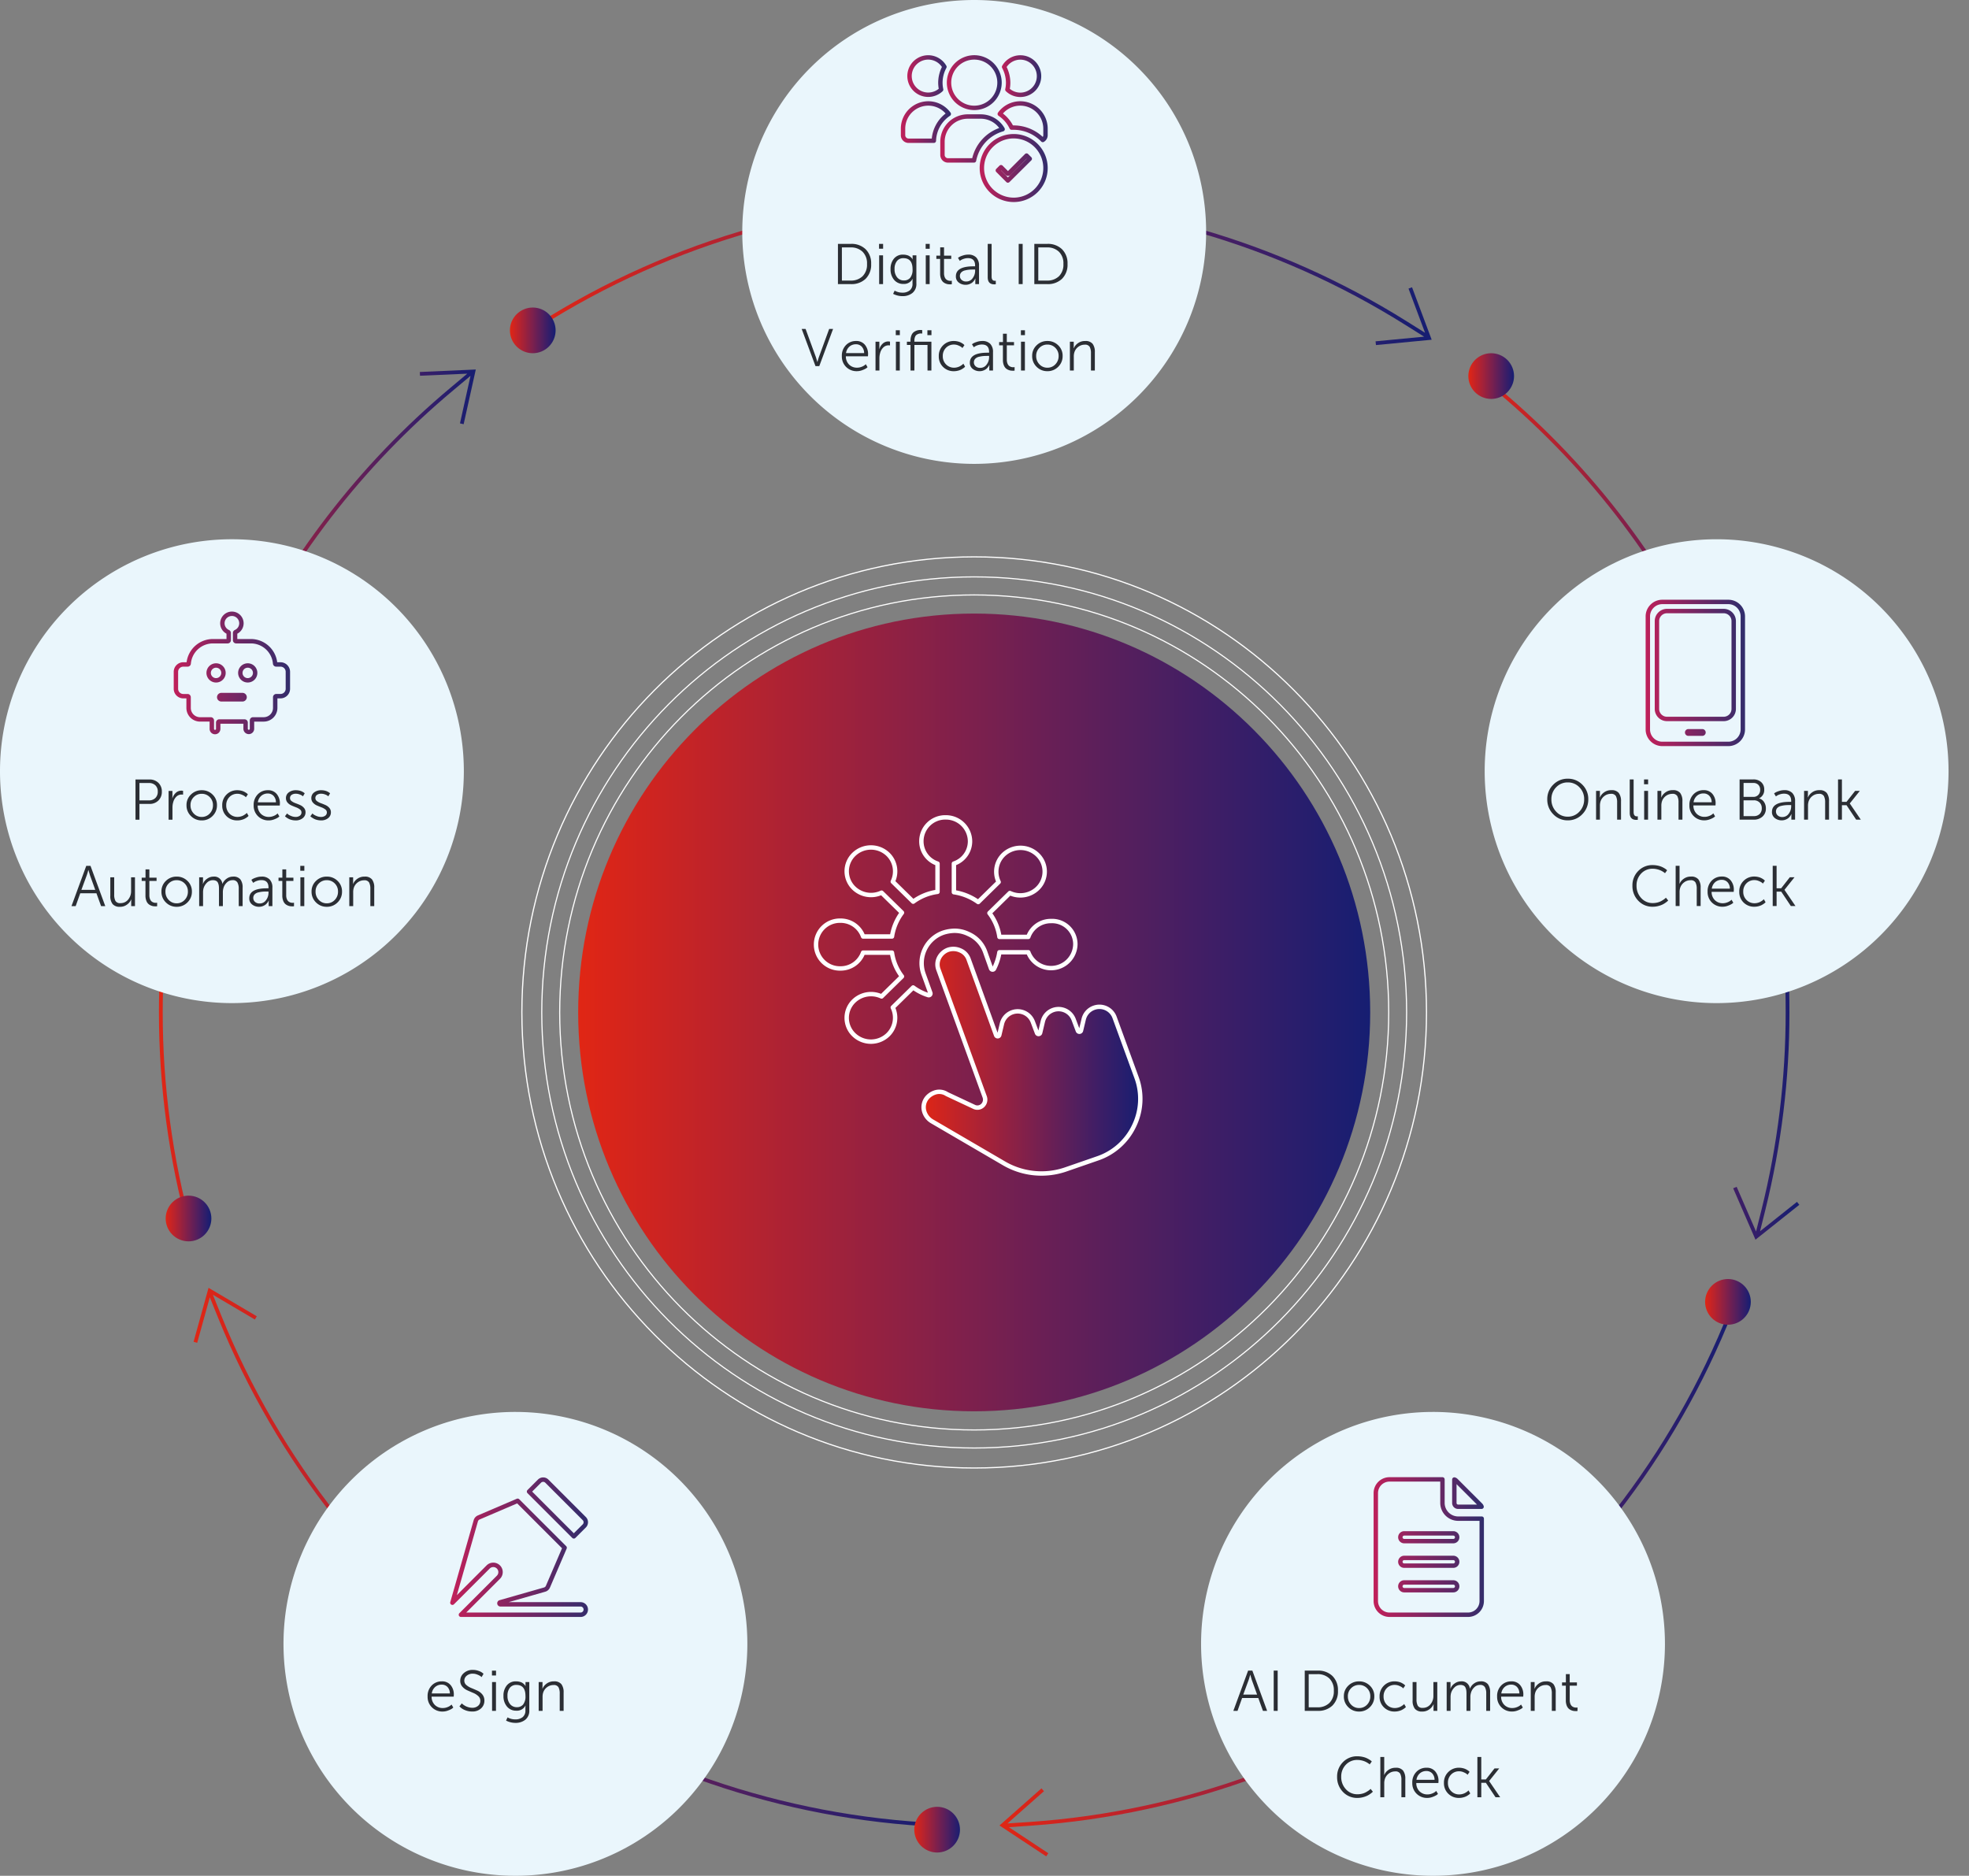 <svg xmlns="http://www.w3.org/2000/svg" xmlns:xlink="http://www.w3.org/1999/xlink" width="447.068" height="425.918" viewBox="0 0 447.068 425.918">
  <rect x="0" y="0" width="447.068" height="425.918" fill="#808080" stroke="none"/>
  <defs>
    <clipPath id="clip-path">
      <path id="Path_5083" data-name="Path 5083" d="M0,209.593H447.067V-216.325H0Z" transform="translate(0 216.325)" fill="none"/>
    </clipPath>
    <clipPath id="clip-path-2">
      <path id="Path_5085" data-name="Path 5085" d="M66.676-55c0,50.017,40.26,90.568,89.917,90.568h0c49.659,0,89.913-40.551,89.913-90.568h0c0-50.021-40.254-90.568-89.913-90.568h0c-49.657,0-89.917,40.547-89.917,90.568" transform="translate(-66.676 145.565)" fill="none"/>
    </clipPath>
    <linearGradient id="linear-gradient" x1="0.294" y1="0.752" x2="0.696" y2="0.752" gradientUnits="objectBoundingBox">
      <stop offset="0" stop-color="#e12614"/>
      <stop offset="0.1" stop-color="#cd2421"/>
      <stop offset="0.2" stop-color="#b9232d"/>
      <stop offset="0.3" stop-color="#a52238"/>
      <stop offset="0.4" stop-color="#902143"/>
      <stop offset="0.5" stop-color="#7c204d"/>
      <stop offset="0.6" stop-color="#671f56"/>
      <stop offset="0.7" stop-color="#531f5e"/>
      <stop offset="0.8" stop-color="#3e1e66"/>
      <stop offset="0.9" stop-color="#2a1e6c"/>
      <stop offset="1" stop-color="#151e72"/>
    </linearGradient>
    <clipPath id="clip-path-3">
      <path id="Path_5087" data-name="Path 5087" d="M77.565-173.15l.037.853,10.732-.471-3.857,3.237a184.779,184.779,0,0,0-66.148,141.8h0a185.569,185.569,0,0,0,6.665,49.387h0l.825-.236a184.613,184.613,0,0,1-6.633-49.151h0a183.91,183.91,0,0,1,66.03-141.31h0l3.855-3.231L86.677-161.48l.835.185,2.758-12.416Z" transform="translate(-18.329 173.711)" fill="none"/>
    </clipPath>
    <linearGradient id="linear-gradient-2" x1="0.081" y1="0.656" x2="0.242" y2="0.656" xlink:href="#linear-gradient"/>
    <clipPath id="clip-path-4">
      <path id="Path_5089" data-name="Path 5089" d="M22.324-55.553l.823.23,2.861-10.333,1.888,4.67a185.42,185.42,0,0,0,163.5,115.571h0l.031-.854a184.523,184.523,0,0,1-162.84-115.3h0L26.709-66.23l9.531,5.619.435-.736-10.957-6.46Z" transform="translate(-22.324 67.807)" fill="none"/>
    </clipPath>
    <linearGradient id="linear-gradient-3" x1="0.098" y1="0.974" x2="0.477" y2="0.974" xlink:href="#linear-gradient"/>
    <clipPath id="clip-path-5">
      <path id="Path_5091" data-name="Path 5091" d="M122.077,52.442l-5.007.337,8.289-7.324-.567-.642-9.531,8.423,10.61,7.017.474-.713L117.4,53.624l5.036-.348A185.307,185.307,0,0,0,282.913-66.443h0l-.805-.293A184.408,184.408,0,0,1,122.077,52.442" transform="translate(-115.261 66.736)" fill="none"/>
    </clipPath>
    <linearGradient id="linear-gradient-4" x1="0.508" y1="0.99" x2="0.883" y2="0.99" xlink:href="#linear-gradient"/>
    <clipPath id="clip-path-6">
      <path id="Path_5093" data-name="Path 5093" d="M170.642-172.443A183.35,183.35,0,0,1,240.108-28.307h0a185.008,185.008,0,0,1-5.5,44.861h0l-1.223,4.885-4.406-10.153-.788.339,5.064,11.668,9.955-7.921-.532-.667-8.387,6.673,1.213-4.881a185.847,185.847,0,0,0,5.46-44.8h0a184.167,184.167,0,0,0-69.795-144.807h0Z" transform="translate(-170.642 173.114)" fill="none"/>
    </clipPath>
    <linearGradient id="linear-gradient-5" x1="0.752" y1="0.661" x2="0.914" y2="0.661" xlink:href="#linear-gradient"/>
    <clipPath id="clip-path-7">
      <path id="Path_5095" data-name="Path 5095" d="M60.489-162.9l.478.709a183.39,183.39,0,0,1,101.618-30.535h0a183.729,183.729,0,0,1,97.9,28.139h0l4.253,2.67-11.018,1.055.085.851,12.656-1.213L262-173.135l-.8.3,3.755,10.037-4.274-2.678a184.584,184.584,0,0,0-98.1-28.1h0A184.2,184.2,0,0,0,60.489-162.9" transform="translate(-60.489 193.58)" fill="none"/>
    </clipPath>
    <linearGradient id="linear-gradient-6" x1="0.266" y1="0.184" x2="0.727" y2="0.184" xlink:href="#linear-gradient"/>
    <clipPath id="clip-path-8">
      <path id="Path_5104" data-name="Path 5104" d="M112.085-106.7a3.766,3.766,0,0,0-2.122,1.939h0a3.325,3.325,0,0,0-.083,2.587h0l10.5,28.891a1.839,1.839,0,0,1-.435,1.926h0a1.726,1.726,0,0,1-1.991.323h0L111.8-73.922a3.125,3.125,0,0,0-2.837-.325h-.008a3.974,3.974,0,0,0-1.742,1.252h0a3.382,3.382,0,0,0-.612,2.81h0a3.87,3.87,0,0,0,1.742,2.4h0l16.292,9.51a16.891,16.891,0,0,0,14.257,1.414h0l7.114-2.465a14.185,14.185,0,0,0,8.281-7.371h0a14.028,14.028,0,0,0,.593-10.923h0L149.85-91.38a3.655,3.655,0,0,0-4.635-2.156h0a3.655,3.655,0,0,0-2.367,2.63h0l-.606,2.542a.375.375,0,0,1-.343.287h0a.374.374,0,0,1-.374-.242h0l-.955-2.55a3.655,3.655,0,0,0-4.635-2.158h0a3.657,3.657,0,0,0-2.369,2.63h0l-.6,2.542a.375.375,0,0,1-.341.287h0a.376.376,0,0,1-.376-.242h0l-.953-2.548a3.658,3.658,0,0,0-4.637-2.16h0a3.652,3.652,0,0,0-2.367,2.628h0l-.606,2.544a.377.377,0,0,1-.343.287h0a.373.373,0,0,1-.374-.248h0l-6.245-17.245a3.386,3.386,0,0,0-1.88-1.994h0a4.04,4.04,0,0,0-1.622-.347h0a3.417,3.417,0,0,0-1.134.187" transform="translate(-106.513 106.891)" fill="none"/>
    </clipPath>
    <linearGradient id="linear-gradient-7" x1="0.468" y1="0.626" x2="0.58" y2="0.626" xlink:href="#linear-gradient"/>
    <clipPath id="clip-path-10">
      <path id="Path_5109" data-name="Path 5109" d="M19.105-73.25a5.2,5.2,0,0,0,5.188,5.192h0a5.2,5.2,0,0,0,5.19-5.192h0a5.2,5.2,0,0,0-5.19-5.188h0a5.2,5.2,0,0,0-5.188,5.188" transform="translate(-19.105 78.438)" fill="none"/>
    </clipPath>
    <linearGradient id="linear-gradient-8" x1="0.084" y1="0.662" x2="0.107" y2="0.662" xlink:href="#linear-gradient"/>
    <clipPath id="clip-path-11">
      <path id="Path_5111" data-name="Path 5111" d="M58.8-175.671a5.2,5.2,0,0,0,5.188,5.188h0a5.2,5.2,0,0,0,5.192-5.188h0a5.2,5.2,0,0,0-5.192-5.188h0a5.194,5.194,0,0,0-5.188,5.188" transform="translate(-58.804 180.859)" fill="none"/>
    </clipPath>
    <linearGradient id="linear-gradient-9" x1="0.259" y1="0.188" x2="0.282" y2="0.188" xlink:href="#linear-gradient"/>
    <clipPath id="clip-path-12">
      <path id="Path_5113" data-name="Path 5113" d="M169.33-170.4a5.192,5.192,0,0,0,5.188,5.188h0a5.2,5.2,0,0,0,5.188-5.188h0a5.2,5.2,0,0,0-5.188-5.19h0a5.194,5.194,0,0,0-5.188,5.19" transform="translate(-169.33 175.589)" fill="none"/>
    </clipPath>
    <linearGradient id="linear-gradient-10" x1="0.746" y1="0.213" x2="0.769" y2="0.213" xlink:href="#linear-gradient"/>
    <clipPath id="clip-path-13">
      <path id="Path_5115" data-name="Path 5115" d="M196.634-63.632a5.194,5.194,0,0,0,5.188,5.188h0a5.192,5.192,0,0,0,5.188-5.188h0a5.194,5.194,0,0,0-5.188-5.19h0a5.2,5.2,0,0,0-5.188,5.19" transform="translate(-196.634 68.822)" fill="none"/>
    </clipPath>
    <linearGradient id="linear-gradient-11" x1="0.866" y1="0.706" x2="0.889" y2="0.706" xlink:href="#linear-gradient"/>
    <clipPath id="clip-path-14">
      <path id="Path_5117" data-name="Path 5117" d="M105.435-2.764a5.2,5.2,0,0,0,5.19,5.188h0a5.194,5.194,0,0,0,5.188-5.188h0a5.194,5.194,0,0,0-5.188-5.19h0a5.2,5.2,0,0,0-5.19,5.19" transform="translate(-105.435 7.954)" fill="none"/>
    </clipPath>
    <linearGradient id="linear-gradient-12" x1="0.464" y1="0.988" x2="0.488" y2="0.988" xlink:href="#linear-gradient"/>
    <linearGradient id="linear-gradient-13" x1="-0.028" y1="0.406" x2="1" y2="0.358" gradientUnits="objectBoundingBox">
      <stop offset="0" stop-color="#c2205a"/>
      <stop offset="1" stop-color="#312d6c"/>
    </linearGradient>
  </defs>
  <g id="Group_7571" data-name="Group 7571" transform="translate(-6848 -9013.747)">
    <g id="Group_6725" data-name="Group 6725" transform="translate(6848.001 9013.747)" clip-path="url(#clip-path)">
      <g id="Group_6723" data-name="Group 6723" transform="translate(123.008 130.989)">
        <path id="Path_5081" data-name="Path 5081" d="M96.632,48.667c0,54.617-43.957,98.9-98.182,98.9s-98.186-44.28-98.186-98.9,43.963-98.9,98.186-98.9S96.632-5.954,96.632,48.667Z" transform="translate(99.736 50.23)" fill="none" stroke="#fff" stroke-width="0.254"/>
      </g>
      <g id="Group_6724" data-name="Group 6724" transform="translate(127.077 135.084)">
        <path id="Path_5082" data-name="Path 5082" d="M92.629,46.652c0,52.354-42.136,94.8-94.116,94.8S-95.6,99.006-95.6,46.652s42.14-94.8,94.116-94.8S92.629-5.707,92.629,46.652Z" transform="translate(95.604 48.15)" fill="none" stroke="#fff" stroke-width="0.254"/>
      </g>
    </g>
    <g id="Group_6727" data-name="Group 6727" transform="translate(6979.278 9153.065)" clip-path="url(#clip-path-2)">
      <g id="Group_6726" data-name="Group 6726" transform="translate(-131.277 -139.318)">
        <path id="Path_5084" data-name="Path 5084" d="M-66.676-162.76H380.391V263.158H-66.676Z" transform="translate(66.676 162.76)" fill="url(#linear-gradient)"/>
      </g>
    </g>
    <g id="Group_6729" data-name="Group 6729" transform="translate(6884.089 9097.649)" clip-path="url(#clip-path-3)">
      <g id="Group_6728" data-name="Group 6728" transform="translate(-36.088 -83.902)">
        <path id="Path_5086" data-name="Path 5086" d="M-18.33-141.844H428.738V284.074H-18.33Z" transform="translate(18.33 141.844)" fill="url(#linear-gradient-2)"/>
      </g>
    </g>
    <g id="Group_6731" data-name="Group 6731" transform="translate(6891.954 9306.161)" clip-path="url(#clip-path-4)">
      <g id="Group_6730" data-name="Group 6730" transform="translate(-43.953 -292.414)">
        <path id="Path_5088" data-name="Path 5088" d="M-22.324-210.682H424.744V215.236H-22.324Z" transform="translate(22.324 210.682)" fill="url(#linear-gradient-3)"/>
      </g>
    </g>
    <g id="Group_6733" data-name="Group 6733" transform="translate(7074.936 9308.27)" clip-path="url(#clip-path-5)">
      <g id="Group_6732" data-name="Group 6732" transform="translate(-226.935 -294.523)">
        <path id="Path_5090" data-name="Path 5090" d="M-115.261-214.087H331.807V211.831H-115.261Z" transform="translate(115.261 214.087)" fill="url(#linear-gradient-4)"/>
      </g>
    </g>
    <g id="Group_6735" data-name="Group 6735" transform="translate(7183.975 9098.824)" clip-path="url(#clip-path-6)">
      <g id="Group_6734" data-name="Group 6734" transform="translate(-335.973 -85.077)">
        <path id="Path_5092" data-name="Path 5092" d="M-170.641-142.966H276.426V282.951H-170.641Z" transform="translate(170.641 142.966)" fill="url(#linear-gradient-5)"/>
      </g>
    </g>
    <g id="Group_6737" data-name="Group 6737" transform="translate(6967.097 9058.529)" clip-path="url(#clip-path-7)">
      <g id="Group_6736" data-name="Group 6736" transform="translate(-119.095 -44.782)">
        <path id="Path_5094" data-name="Path 5094" d="M-60.489-39.8H386.579V386.122H-60.489Z" transform="translate(60.489 39.796)" fill="url(#linear-gradient-6)"/>
      </g>
    </g>
    <g id="Group_6738" data-name="Group 6738" transform="translate(6848 9136.188)">
      <path id="Path_5096" data-name="Path 5096" d="M25.916,51.83A52.656,52.656,0,0,0,78.569-.835a52.652,52.652,0,0,0-52.654-52.66A52.661,52.661,0,0,0-26.748-.835,52.665,52.665,0,0,0,25.916,51.83" transform="translate(26.748 53.495)" fill="#eaf6fc"/>
    </g>
    <g id="Group_6739" data-name="Group 6739" transform="translate(6912.37 9334.342)">
      <path id="Path_5097" data-name="Path 5097" d="M25.914,51.829A52.658,52.658,0,0,1-26.746-.834a52.657,52.657,0,0,1,52.66-52.66A52.659,52.659,0,0,1,78.573-.834a52.66,52.66,0,0,1-52.66,52.664" transform="translate(26.746 53.494)" fill="#eaf6fc"/>
    </g>
    <g id="Group_6740" data-name="Group 6740" transform="translate(7120.709 9334.342)">
      <path id="Path_5098" data-name="Path 5098" d="M25.913,51.829A52.659,52.659,0,0,1-26.745-.834a52.658,52.658,0,0,1,52.658-52.66A52.661,52.661,0,0,1,78.576-.834,52.662,52.662,0,0,1,25.913,51.829" transform="translate(26.745 53.494)" fill="#eaf6fc"/>
    </g>
    <g id="Group_6741" data-name="Group 6741" transform="translate(7185.102 9136.191)">
      <path id="Path_5099" data-name="Path 5099" d="M25.914,51.829A52.659,52.659,0,0,1-26.746-.834a52.654,52.654,0,0,1,52.66-52.66A52.659,52.659,0,0,1,78.575-.834,52.663,52.663,0,0,1,25.914,51.829" transform="translate(26.746 53.494)" fill="#eaf6fc"/>
    </g>
    <g id="Group_6742" data-name="Group 6742" transform="translate(7016.536 9013.748)">
      <path id="Path_5100" data-name="Path 5100" d="M25.913,51.83A52.659,52.659,0,0,1-26.745-.835a52.656,52.656,0,0,1,52.658-52.66A52.664,52.664,0,0,1,78.576-.835,52.665,52.665,0,0,1,25.913,51.83" transform="translate(26.745 53.495)" fill="#eaf6fc"/>
    </g>
    <g id="Group_6743" data-name="Group 6743" transform="translate(7033.288 9199.342)">
      <path id="Path_5101" data-name="Path 5101" d="M26.254,11.583a5.419,5.419,0,0,0-5.16,3.6H14.539a11.583,11.583,0,0,0-2.27-5.412L16.9,5.223A5.634,5.634,0,0,0,23.2,4.18a5.317,5.317,0,0,0,0-7.639,5.576,5.576,0,0,0-7.769,0,5.379,5.379,0,0,0-1.067,6.182L9.727,7.271A12.559,12.559,0,0,0,4.2,5.038v-6.5A5.332,5.332,0,0,0,7.864-6.529a5.48,5.48,0,0,0-5.523-5.426A5.416,5.416,0,0,0-3.183-6.529,5.332,5.332,0,0,0,.481-1.461V4.952A12.034,12.034,0,0,0-5.046,7.184L-9.678,2.64a5.383,5.383,0,0,0-1.071-6.186,5.576,5.576,0,0,0-7.769,0A5.32,5.32,0,0,0-20.137.276,5.319,5.319,0,0,0-18.519,4.1a5.633,5.633,0,0,0,6.3,1.04Q-9.9,7.409-7.585,9.681a12.067,12.067,0,0,0-2.27,5.41h-6.556a5.417,5.417,0,0,0-5.16-3.593A5.417,5.417,0,0,0-27.1,16.923a5.417,5.417,0,0,0,5.525,5.424,5.417,5.417,0,0,0,5.16-3.593h6.554a11.576,11.576,0,0,0,2.27,5.41l-4.631,4.542a5.634,5.634,0,0,0-6.3,1.044,5.319,5.319,0,0,0-1.618,3.82,5.32,5.32,0,0,0,1.618,3.822,5.58,5.58,0,0,0,7.769,0A5.385,5.385,0,0,0-9.68,31.207l4.631-4.542a11.436,11.436,0,0,0,3.434,1.742.38.38,0,0,0,.386-.1.376.376,0,0,0,.085-.388l-1.571-4.365A7.323,7.323,0,0,1,1.855,14.2a8.884,8.884,0,0,1,2.493-.408,7.209,7.209,0,0,1,3.152.732,7,7,0,0,1,3.826,4.154l1.309,3.68a.375.375,0,0,0,.687.045,12.532,12.532,0,0,0,1.213-3.733h6.558a5.515,5.515,0,0,0,10.685-1.829A5.275,5.275,0,0,0,26.254,11.583Z" transform="translate(27.097 11.955)" fill="none" stroke="#fff" stroke-linejoin="round" stroke-width="1"/>
    </g>
    <path id="Path_5102" data-name="Path 5102" d="M0,209.593H447.067V-216.325H0Z" transform="translate(6848.001 9230.072)" fill="none"/>
    <g id="Group_6746" data-name="Group 6746" transform="translate(7057.711 9229.209)" clip-path="url(#clip-path-8)">
      <g id="Group_6745" data-name="Group 6745" transform="translate(-209.71 -215.462)">
        <path id="Path_5103" data-name="Path 5103" d="M-106.318-135.523H340.749V290.394H-106.318Z" transform="translate(106.318 135.523)" fill="url(#linear-gradient-7)"/>
      </g>
    </g>
    <g id="Group_6749" data-name="Group 6749" transform="translate(6848.001 9013.747)" clip-path="url(#clip-path)">
      <g id="Group_6747" data-name="Group 6747" transform="translate(209.711 215.464)">
        <path id="Path_5105" data-name="Path 5105" d="M1.2,16.064a3.937,3.937,0,0,0-1.742,1.25,3.382,3.382,0,0,0-.61,2.81,3.875,3.875,0,0,0,1.74,2.4l16.294,9.51A16.89,16.89,0,0,0,31.14,33.449l7.112-2.463a14.2,14.2,0,0,0,8.283-7.371,14.032,14.032,0,0,0,.591-10.925L42.1-1.071a3.656,3.656,0,0,0-4.635-2.156A3.655,3.655,0,0,0,35.1-.6l-.606,2.542a.374.374,0,0,1-.715.045L32.819-.557a3.67,3.67,0,0,0-7,.471l-.6,2.542a.376.376,0,0,1-.717.045L23.54-.049a3.671,3.671,0,0,0-7,.473l-.6,2.542a.376.376,0,0,1-.719.041L8.97-14.241a3.382,3.382,0,0,0-1.88-1.993,3.812,3.812,0,0,0-2.758-.159,3.749,3.749,0,0,0-2.122,1.937,3.334,3.334,0,0,0-.081,2.587l10.5,28.891a1.838,1.838,0,0,1-.437,1.926,1.727,1.727,0,0,1-1.989.325L4.048,16.387a3.137,3.137,0,0,0-2.837-.327Z" transform="translate(1.24 16.58)" fill="none" stroke="#fff" stroke-linejoin="round" stroke-width="1"/>
      </g>
      <g id="Group_6748" data-name="Group 6748" transform="translate(118.494 126.441)">
        <path id="Path_5106" data-name="Path 5106" d="M101.075,50.9c0,57.129-45.979,103.445-102.7,103.445s-102.7-46.316-102.7-103.445S-58.339-52.54-1.621-52.54,101.075-6.228,101.075,50.9Z" transform="translate(104.322 52.54)" fill="none" stroke="#fff" stroke-width="0.266"/>
      </g>
    </g>
    <g id="Group_6751" data-name="Group 6751" transform="translate(6885.616 9285.23)" clip-path="url(#clip-path-10)">
      <g id="Group_6750" data-name="Group 6750" transform="translate(-37.615 -271.483)">
        <path id="Path_5108" data-name="Path 5108" d="M-19.105-143.158H427.962V282.759H-19.105Z" transform="translate(19.105 143.158)" fill="url(#linear-gradient-8)"/>
      </g>
    </g>
    <g id="Group_6753" data-name="Group 6753" transform="translate(6963.779 9083.575)" clip-path="url(#clip-path-11)">
      <g id="Group_6752" data-name="Group 6752" transform="translate(-115.778 -69.828)">
        <path id="Path_5110" data-name="Path 5110" d="M-58.8-40.736H388.263V385.182H-58.8Z" transform="translate(58.804 40.736)" fill="url(#linear-gradient-9)"/>
      </g>
    </g>
    <g id="Group_6755" data-name="Group 6755" transform="translate(7181.392 9093.951)" clip-path="url(#clip-path-12)">
      <g id="Group_6754" data-name="Group 6754" transform="translate(-333.39 -80.204)">
        <path id="Path_5112" data-name="Path 5112" d="M-169.329-46.007H277.738V379.911H-169.329Z" transform="translate(169.329 46.007)" fill="url(#linear-gradient-10)"/>
      </g>
    </g>
    <g id="Group_6757" data-name="Group 6757" transform="translate(7235.149 9304.163)" clip-path="url(#clip-path-13)">
      <g id="Group_6756" data-name="Group 6756" transform="translate(-387.149 -290.416)">
        <path id="Path_5114" data-name="Path 5114" d="M-196.634-152.774H250.433V273.144H-196.634Z" transform="translate(196.634 152.774)" fill="url(#linear-gradient-11)"/>
      </g>
    </g>
    <g id="Group_6759" data-name="Group 6759" transform="translate(7055.59 9424.004)" clip-path="url(#clip-path-14)">
      <g id="Group_6758" data-name="Group 6758" transform="translate(-207.589 -410.257)">
        <path id="Path_5116" data-name="Path 5116" d="M-105.435-213.642H341.632V212.276H-105.435Z" transform="translate(105.435 213.642)" fill="url(#linear-gradient-12)"/>
      </g>
    </g>
    <g id="Group_7570" data-name="Group 7570">
      <path id="Path_5919" data-name="Path 5919" d="M1.326,0V-9.139H4.485a2.818,2.818,0,0,1,2.034.754,2.645,2.645,0,0,1,.787,2A2.7,2.7,0,0,1,6.52-4.355a2.791,2.791,0,0,1-2.034.767H2.223V0Zm.9-4.394H4.368a2.013,2.013,0,0,0,1.469-.533,1.941,1.941,0,0,0,.546-1.456,1.893,1.893,0,0,0-.54-1.43,2.019,2.019,0,0,0-1.463-.52H2.223ZM8.84,0V-6.539h.871v1.157l-.026.52h.026A2.765,2.765,0,0,1,10.5-6.123a1.86,1.86,0,0,1,1.28-.481l.351.039v.871A1.975,1.975,0,0,0,11.8-5.72a1.667,1.667,0,0,0-1.177.468A2.653,2.653,0,0,0,9.906-4.03a4.27,4.27,0,0,0-.182,1.274V0Zm4.069-3.3A3.229,3.229,0,0,1,13.917-5.72,3.393,3.393,0,0,1,16.367-6.7a3.393,3.393,0,0,1,2.451.975A3.229,3.229,0,0,1,19.825-3.3,3.323,3.323,0,0,1,18.818-.839a3.358,3.358,0,0,1-2.451.995,3.358,3.358,0,0,1-2.451-.995A3.323,3.323,0,0,1,12.909-3.3Zm.91,0a2.625,2.625,0,0,0,.741,1.9,2.417,2.417,0,0,0,1.807.767A2.417,2.417,0,0,0,18.174-1.4a2.625,2.625,0,0,0,.741-1.9,2.505,2.505,0,0,0-.741-1.846,2.459,2.459,0,0,0-1.807-.741,2.459,2.459,0,0,0-1.807.741A2.505,2.505,0,0,0,13.819-3.3Zm7.2.039a3.3,3.3,0,0,1,.988-2.464A3.355,3.355,0,0,1,24.453-6.7a3.748,3.748,0,0,1,.858.1,3.035,3.035,0,0,1,.682.234,4.473,4.473,0,0,1,.468.273,1.565,1.565,0,0,1,.292.24l.091.091L26.39-5.1a2.024,2.024,0,0,0-.234-.221,3.2,3.2,0,0,0-.656-.351,2.5,2.5,0,0,0-1.021-.221,2.458,2.458,0,0,0-1.82.734,2.573,2.573,0,0,0-.728,1.892,2.554,2.554,0,0,0,.741,1.885,2.49,2.49,0,0,0,1.833.741,2.707,2.707,0,0,0,.728-.1,2.7,2.7,0,0,0,.585-.227,4.19,4.19,0,0,0,.422-.267,2.424,2.424,0,0,0,.28-.227l.078-.1.4.689q-.039.039-.1.111a2.353,2.353,0,0,1-.312.247,3.933,3.933,0,0,1-.52.312,3.583,3.583,0,0,1-.708.247,3.66,3.66,0,0,1-.9.111A3.373,3.373,0,0,1,22-.8,3.287,3.287,0,0,1,21.021-3.263Zm7.137,0a3.387,3.387,0,0,1,.93-2.5A3.106,3.106,0,0,1,31.382-6.7a2.469,2.469,0,0,1,2.015.865,3.263,3.263,0,0,1,.715,2.151l-.026.455H29.068a2.581,2.581,0,0,0,.747,1.9A2.488,2.488,0,0,0,31.6-.637,2.773,2.773,0,0,0,32.63-.832a2.74,2.74,0,0,0,.728-.39l.234-.208.4.676A2.846,2.846,0,0,1,33.69-.5a4.338,4.338,0,0,1-.832.4,3.406,3.406,0,0,1-1.281.254,3.339,3.339,0,0,1-2.444-.962A3.3,3.3,0,0,1,28.158-3.263Zm.949-.689h4.108a2.127,2.127,0,0,0-.559-1.489,1.776,1.776,0,0,0-1.3-.514,2.2,2.2,0,0,0-1.476.527A2.365,2.365,0,0,0,29.107-3.952ZM35.269-.793l.481-.637a2.024,2.024,0,0,0,.234.221,3.184,3.184,0,0,0,.663.351A2.609,2.609,0,0,0,37.7-.637a1.554,1.554,0,0,0,.936-.273.892.892,0,0,0,.377-.767.824.824,0,0,0-.364-.67,3.432,3.432,0,0,0-.878-.474q-.514-.195-1.034-.422a2.478,2.478,0,0,1-.884-.644,1.468,1.468,0,0,1-.364-1,1.559,1.559,0,0,1,.65-1.326A2.592,2.592,0,0,1,37.726-6.7a3.61,3.61,0,0,1,.734.072,2.726,2.726,0,0,1,.572.175,3.024,3.024,0,0,1,.4.214,2.861,2.861,0,0,1,.247.176l.065.078-.4.676a2.243,2.243,0,0,0-.188-.162,2.6,2.6,0,0,0-.546-.266,2.41,2.41,0,0,0-.9-.169,1.616,1.616,0,0,0-.923.254.855.855,0,0,0-.377.76.824.824,0,0,0,.364.669,3.272,3.272,0,0,0,.884.468q.52.189,1.034.416a2.493,2.493,0,0,1,.878.643,1.486,1.486,0,0,1,.364,1.014A1.632,1.632,0,0,1,39.3-.358a2.454,2.454,0,0,1-1.612.514,3.748,3.748,0,0,1-.858-.1,3.035,3.035,0,0,1-.682-.234,4.293,4.293,0,0,1-.474-.28A2.294,2.294,0,0,1,35.36-.7Zm5.759,0,.481-.637a2.024,2.024,0,0,0,.234.221,3.184,3.184,0,0,0,.663.351,2.609,2.609,0,0,0,1.053.221A1.554,1.554,0,0,0,44.4-.91a.892.892,0,0,0,.377-.767.824.824,0,0,0-.364-.67,3.432,3.432,0,0,0-.878-.474q-.514-.195-1.034-.422a2.478,2.478,0,0,1-.884-.644,1.468,1.468,0,0,1-.364-1,1.559,1.559,0,0,1,.65-1.326A2.592,2.592,0,0,1,43.485-6.7a3.61,3.61,0,0,1,.734.072,2.726,2.726,0,0,1,.572.175,3.024,3.024,0,0,1,.4.214,2.86,2.86,0,0,1,.247.176l.065.078-.4.676a2.243,2.243,0,0,0-.188-.162,2.6,2.6,0,0,0-.546-.266,2.41,2.41,0,0,0-.9-.169,1.616,1.616,0,0,0-.923.254.855.855,0,0,0-.377.76.824.824,0,0,0,.364.669,3.273,3.273,0,0,0,.884.468q.52.189,1.034.416a2.493,2.493,0,0,1,.878.643,1.486,1.486,0,0,1,.364,1.014,1.632,1.632,0,0,1-.624,1.32,2.454,2.454,0,0,1-1.612.514,3.748,3.748,0,0,1-.858-.1,3.035,3.035,0,0,1-.682-.234,4.293,4.293,0,0,1-.474-.28A2.294,2.294,0,0,1,41.119-.7Z" transform="translate(6877.438 9199.875)" fill="#2b2e34"/>
      <path id="Path_5920" data-name="Path 5920" d="M6.89,0,5.837-2.912H2.158L1.118,0H.169L3.523-9.139h.962L7.839,0ZM4.017-8.19H3.991q-.2.754-.351,1.183L2.418-3.692H5.564l-1.2-3.315ZM8.983-2.379v-4.16h.884v3.926a3,3,0,0,0,.28,1.43,1.182,1.182,0,0,0,1.137.507,2.164,2.164,0,0,0,1.749-.806A2.915,2.915,0,0,0,13.7-3.406V-6.539h.884V0h-.858V-.975l.026-.52h-.026a2.856,2.856,0,0,1-.917,1.124,2.578,2.578,0,0,1-1.644.527A2.047,2.047,0,0,1,9.5-.468,2.942,2.942,0,0,1,8.983-2.379Zm7.982,0V-5.72h-.858v-.741h.871V-8.346h.871v1.885h1.638v.741H17.849v3.25a2.388,2.388,0,0,0,.111.767,1.536,1.536,0,0,0,.266.507,1.158,1.158,0,0,0,.364.286,1.488,1.488,0,0,0,.377.137,1.855,1.855,0,0,0,.351.032l.3-.026V.026a2.191,2.191,0,0,1-.377.026,3.589,3.589,0,0,1-.533-.039,2.3,2.3,0,0,1-.591-.189,1.851,1.851,0,0,1-.572-.4,1.979,1.979,0,0,1-.41-.715A3.212,3.212,0,0,1,16.965-2.379ZM20.592-3.3A3.229,3.229,0,0,1,21.6-5.72,3.393,3.393,0,0,1,24.05-6.7,3.393,3.393,0,0,1,26.5-5.72,3.229,3.229,0,0,1,27.508-3.3,3.323,3.323,0,0,1,26.5-.839,3.358,3.358,0,0,1,24.05.156,3.358,3.358,0,0,1,21.6-.839,3.323,3.323,0,0,1,20.592-3.3Zm.91,0a2.625,2.625,0,0,0,.741,1.9,2.417,2.417,0,0,0,1.807.767A2.417,2.417,0,0,0,25.857-1.4,2.625,2.625,0,0,0,26.6-3.3a2.505,2.505,0,0,0-.741-1.846,2.459,2.459,0,0,0-1.807-.741,2.459,2.459,0,0,0-1.807.741A2.505,2.505,0,0,0,21.5-3.3ZM29.159,0V-6.539h.871v.975L30-5.044h.026a2.383,2.383,0,0,1,.923-1.164A2.461,2.461,0,0,1,32.4-6.7a1.835,1.835,0,0,1,2.028,1.638h.026a2.6,2.6,0,0,1,.936-1.163A2.467,2.467,0,0,1,36.855-6.7a2,2,0,0,1,1.664.637,3.006,3.006,0,0,1,.507,1.9V0h-.884V-3.939a2.872,2.872,0,0,0-.3-1.437,1.182,1.182,0,0,0-1.118-.513,1.833,1.833,0,0,0-1.3.546,2.7,2.7,0,0,0-.767,1.3,3.175,3.175,0,0,0-.117.949V0h-.884V-3.939a4.94,4.94,0,0,0-.046-.728,2.506,2.506,0,0,0-.175-.6.914.914,0,0,0-.423-.462,1.549,1.549,0,0,0-.735-.156,1.877,1.877,0,0,0-1.345.559,2.941,2.941,0,0,0-.8,1.365,3.734,3.734,0,0,0-.091.871V0ZM40.534-1.781q0-2.262,4-2.262H44.9v-.169q0-1.69-1.625-1.69a2.924,2.924,0,0,0-.943.156,2.769,2.769,0,0,0-.682.312l-.221.156-.416-.676a2.885,2.885,0,0,1,.279-.2,4.227,4.227,0,0,1,.793-.331A3.829,3.829,0,0,1,43.342-6.7a2.425,2.425,0,0,1,1.813.644,2.558,2.558,0,0,1,.631,1.865V0h-.845V-.715l.026-.546h-.026q-.026.052-.072.15a2.549,2.549,0,0,1-.228.344,2.27,2.27,0,0,1-.41.429A2.427,2.427,0,0,1,43.608,0a2.3,2.3,0,0,1-.851.156A2.5,2.5,0,0,1,41.2-.351,1.7,1.7,0,0,1,40.534-1.781Zm.91-.052a1.166,1.166,0,0,0,.383.865A1.48,1.48,0,0,0,42.9-.6a1.721,1.721,0,0,0,1.443-.754A2.749,2.749,0,0,0,44.9-3.029v-.286h-.377q-.546,0-.943.033a6.772,6.772,0,0,0-.956.162,1.71,1.71,0,0,0-.871.455A1.152,1.152,0,0,0,41.444-1.833Zm6.591-.546V-5.72h-.858v-.741h.871V-8.346h.871v1.885h1.638v.741H48.919v3.25a2.388,2.388,0,0,0,.111.767A1.536,1.536,0,0,0,49.3-1.2a1.158,1.158,0,0,0,.364.286,1.488,1.488,0,0,0,.377.137,1.855,1.855,0,0,0,.351.032l.3-.026V.026a2.191,2.191,0,0,1-.377.026,3.589,3.589,0,0,1-.533-.039,2.3,2.3,0,0,1-.591-.189,1.851,1.851,0,0,1-.572-.4,1.979,1.979,0,0,1-.41-.715A3.212,3.212,0,0,1,48.035-2.379Zm4.082-5.655v-1.1h.923v1.1ZM52.143,0V-6.539h.884V0Zm2.535-3.3A3.229,3.229,0,0,1,55.685-5.72,3.393,3.393,0,0,1,58.136-6.7a3.393,3.393,0,0,1,2.451.975A3.229,3.229,0,0,1,61.594-3.3,3.323,3.323,0,0,1,60.586-.839a3.358,3.358,0,0,1-2.451.995,3.358,3.358,0,0,1-2.451-.995A3.323,3.323,0,0,1,54.678-3.3Zm.91,0a2.625,2.625,0,0,0,.741,1.9,2.417,2.417,0,0,0,1.807.767A2.417,2.417,0,0,0,59.943-1.4a2.625,2.625,0,0,0,.741-1.9,2.505,2.505,0,0,0-.741-1.846,2.459,2.459,0,0,0-1.807-.741,2.459,2.459,0,0,0-1.807.741A2.505,2.505,0,0,0,55.588-3.3ZM63.245,0V-6.539h.871v.975l-.026.52h.026a2.726,2.726,0,0,1,.91-1.125,2.688,2.688,0,0,1,1.7-.527,2.019,2.019,0,0,1,1.677.637,3.006,3.006,0,0,1,.507,1.9V0h-.884V-3.926a3,3,0,0,0-.279-1.43,1.182,1.182,0,0,0-1.138-.507,2.379,2.379,0,0,0-1.495.514,2.447,2.447,0,0,0-.884,1.332,3.254,3.254,0,0,0-.1.884V0Z" transform="translate(6864.063 9219.489)" fill="#2b2e34"/>
      <path id="Path_5921" data-name="Path 5921" d="M1.326,0V-9.139H4.277A4.588,4.588,0,0,1,7.611-7.924,4.444,4.444,0,0,1,8.866-4.576,4.47,4.47,0,0,1,7.618-1.209,4.6,4.6,0,0,1,4.277,0Zm.9-.806H4.186a3.759,3.759,0,0,0,2.73-.981A3.7,3.7,0,0,0,7.93-4.576,3.684,3.684,0,0,0,6.916-7.352a3.759,3.759,0,0,0-2.73-.981H2.223ZM10.66-8.034v-1.1h.923v1.1ZM10.686,0V-6.539h.884V0ZM14.2,1.482a3.535,3.535,0,0,0,1.768.455,2.565,2.565,0,0,0,1.658-.507,1.866,1.866,0,0,0,.63-1.547v-.6l.026-.468h-.026A2.153,2.153,0,0,1,16.185-.039a2.641,2.641,0,0,1-2.112-.936,3.593,3.593,0,0,1-.8-2.418,3.587,3.587,0,0,1,.767-2.392,2.564,2.564,0,0,1,2.067-.91,3.336,3.336,0,0,1,.884.111,2,2,0,0,1,.631.273,2.731,2.731,0,0,1,.384.325,1.216,1.216,0,0,1,.208.266l.052.117h.026a1.431,1.431,0,0,1-.013-.221v-.715h.858V-.156a2.6,2.6,0,0,1-.9,2.171A3.481,3.481,0,0,1,16,2.73a4.637,4.637,0,0,1-2.145-.52ZM16.328-.832a1.786,1.786,0,0,0,1.4-.6,2.9,2.9,0,0,0,.539-1.957q0-2.5-2.067-2.5a1.8,1.8,0,0,0-1.482.656,2.822,2.822,0,0,0-.533,1.827,2.83,2.83,0,0,0,.585,1.872A1.928,1.928,0,0,0,16.328-.832Zm4.914-7.2v-1.1h.923v1.1ZM21.268,0V-6.539h.884V0Zm3.263-2.379V-5.72h-.858v-.741h.871V-8.346h.871v1.885h1.638v.741H25.415v3.25a2.388,2.388,0,0,0,.111.767,1.536,1.536,0,0,0,.266.507,1.158,1.158,0,0,0,.364.286,1.488,1.488,0,0,0,.377.137,1.855,1.855,0,0,0,.351.032l.3-.026V.026a2.191,2.191,0,0,1-.377.026,3.589,3.589,0,0,1-.533-.039,2.3,2.3,0,0,1-.592-.189,1.851,1.851,0,0,1-.572-.4,1.979,1.979,0,0,1-.41-.715A3.212,3.212,0,0,1,24.531-2.379Zm3.575.6q0-2.262,4-2.262h.364v-.169q0-1.69-1.625-1.69a2.924,2.924,0,0,0-.942.156,2.769,2.769,0,0,0-.683.312L29-5.278l-.416-.676a2.885,2.885,0,0,1,.28-.2,4.227,4.227,0,0,1,.793-.331A3.829,3.829,0,0,1,30.914-6.7a2.425,2.425,0,0,1,1.814.644,2.558,2.558,0,0,1,.631,1.865V0h-.845V-.715l.026-.546h-.026q-.026.052-.071.15a2.549,2.549,0,0,1-.228.344,2.27,2.27,0,0,1-.41.429A2.427,2.427,0,0,1,31.181,0a2.3,2.3,0,0,1-.851.156,2.5,2.5,0,0,1-1.56-.507A1.7,1.7,0,0,1,28.106-1.781Zm.91-.052a1.166,1.166,0,0,0,.383.865,1.48,1.48,0,0,0,1.073.37,1.721,1.721,0,0,0,1.443-.754,2.749,2.749,0,0,0,.559-1.677v-.286H32.1q-.546,0-.943.033a6.772,6.772,0,0,0-.955.162,1.71,1.71,0,0,0-.871.455A1.152,1.152,0,0,0,29.016-1.833Zm6.318.286V-9.139h.884v7.4q0,.988.728.988l.221-.013V.026a1.975,1.975,0,0,1-.325.026Q35.334.052,35.334-1.547ZM42.367,0V-9.139h.9V0Zm3.549,0V-9.139h2.951A4.588,4.588,0,0,1,52.2-7.924a4.444,4.444,0,0,1,1.255,3.348,4.47,4.47,0,0,1-1.248,3.367A4.6,4.6,0,0,1,48.867,0Zm.9-.806h1.963a3.759,3.759,0,0,0,2.73-.981A3.7,3.7,0,0,0,52.52-4.576a3.684,3.684,0,0,0-1.014-2.776,3.759,3.759,0,0,0-2.73-.981H46.813Z" transform="translate(7036.93 9078.259)" fill="#2b2e34"/>
      <path id="Path_5922" data-name="Path 5922" d="M3.276,0,.144-8.436h.888l2.34,6.408L3.7-.936H3.72q.168-.66.324-1.092l2.34-6.408h.888L4.14,0Z" transform="translate(7029.881 9096.873)" fill="#2b2e34"/>
      <path id="Path_5923" data-name="Path 5923" d="M.611-3.263a3.387,3.387,0,0,1,.93-2.5A3.106,3.106,0,0,1,3.835-6.7a2.469,2.469,0,0,1,2.015.865,3.263,3.263,0,0,1,.715,2.151l-.026.455H1.521a2.581,2.581,0,0,0,.748,1.9,2.488,2.488,0,0,0,1.788.689A2.773,2.773,0,0,0,5.083-.832a2.74,2.74,0,0,0,.728-.39l.234-.208.4.676A2.846,2.846,0,0,1,6.143-.5a4.338,4.338,0,0,1-.832.4A3.406,3.406,0,0,1,4.03.156,3.339,3.339,0,0,1,1.586-.806,3.3,3.3,0,0,1,.611-3.263Zm.949-.689H5.668a2.127,2.127,0,0,0-.559-1.489,1.776,1.776,0,0,0-1.3-.514,2.2,2.2,0,0,0-1.476.527A2.365,2.365,0,0,0,1.56-3.952ZM8.255,0V-6.539h.871v1.157l-.026.52h.026a2.765,2.765,0,0,1,.786-1.261A1.86,1.86,0,0,1,11.193-6.6l.351.039v.871a1.975,1.975,0,0,0-.325-.026,1.667,1.667,0,0,0-1.176.468A2.653,2.653,0,0,0,9.321-4.03a4.27,4.27,0,0,0-.182,1.274V0Zm4.6-8.034v-1.1h.923v1.1ZM12.883,0V-6.539h.884V0Zm7.176,0V-5.8H17.082V0H16.2V-5.8h-.819v-.741H16.2v-.234a3.07,3.07,0,0,1,.24-1.28,1.607,1.607,0,0,1,.631-.754,2.893,2.893,0,0,1,.715-.312A2.676,2.676,0,0,1,18.46-9.2l.4.026v.793a1.615,1.615,0,0,0-.312-.026,1.7,1.7,0,0,0-.448.058,1.947,1.947,0,0,0-.468.208,1.016,1.016,0,0,0-.4.507,2.238,2.238,0,0,0-.149.865v.234h3.861V0Zm-.026-8.034v-1.1h.923v1.1ZM22.62-3.263a3.3,3.3,0,0,1,.988-2.464A3.355,3.355,0,0,1,26.052-6.7a3.748,3.748,0,0,1,.858.1,3.035,3.035,0,0,1,.683.234,4.473,4.473,0,0,1,.468.273,1.565,1.565,0,0,1,.292.24l.091.091-.455.663a2.024,2.024,0,0,0-.234-.221,3.2,3.2,0,0,0-.656-.351,2.5,2.5,0,0,0-1.021-.221,2.458,2.458,0,0,0-1.82.734,2.573,2.573,0,0,0-.728,1.892,2.554,2.554,0,0,0,.741,1.885A2.49,2.49,0,0,0,26.1-.637a2.707,2.707,0,0,0,.728-.1,2.7,2.7,0,0,0,.585-.227,4.189,4.189,0,0,0,.423-.267,2.424,2.424,0,0,0,.28-.227l.078-.1.4.689q-.039.039-.1.111a2.353,2.353,0,0,1-.312.247,3.933,3.933,0,0,1-.52.312,3.583,3.583,0,0,1-.708.247,3.66,3.66,0,0,1-.9.111A3.373,3.373,0,0,1,23.6-.8,3.287,3.287,0,0,1,22.62-3.263Zm7.059,1.482q0-2.262,4-2.262h.364v-.169q0-1.69-1.625-1.69a2.924,2.924,0,0,0-.943.156,2.769,2.769,0,0,0-.682.312l-.221.156-.416-.676a2.885,2.885,0,0,1,.28-.2,4.227,4.227,0,0,1,.793-.331A3.829,3.829,0,0,1,32.487-6.7a2.425,2.425,0,0,1,1.813.644,2.558,2.558,0,0,1,.631,1.865V0h-.845V-.715l.026-.546h-.026q-.026.052-.071.15a2.549,2.549,0,0,1-.228.344,2.27,2.27,0,0,1-.41.429A2.427,2.427,0,0,1,32.754,0,2.3,2.3,0,0,1,31.9.156a2.5,2.5,0,0,1-1.56-.507A1.7,1.7,0,0,1,29.679-1.781Zm.91-.052a1.166,1.166,0,0,0,.383.865,1.48,1.48,0,0,0,1.072.37,1.721,1.721,0,0,0,1.443-.754,2.749,2.749,0,0,0,.559-1.677v-.286H33.67q-.546,0-.942.033a6.772,6.772,0,0,0-.956.162,1.71,1.71,0,0,0-.871.455A1.152,1.152,0,0,0,30.589-1.833Zm6.591-.546V-5.72h-.858v-.741h.871V-8.346h.871v1.885H39.7v.741H38.064v3.25a2.388,2.388,0,0,0,.111.767,1.536,1.536,0,0,0,.267.507,1.158,1.158,0,0,0,.364.286,1.488,1.488,0,0,0,.377.137,1.855,1.855,0,0,0,.351.032l.3-.026V.026a2.191,2.191,0,0,1-.377.026,3.589,3.589,0,0,1-.533-.039,2.3,2.3,0,0,1-.591-.189,1.851,1.851,0,0,1-.572-.4,1.979,1.979,0,0,1-.41-.715A3.212,3.212,0,0,1,37.18-2.379Zm4.082-5.655v-1.1h.923v1.1ZM41.288,0V-6.539h.884V0Zm2.535-3.3A3.229,3.229,0,0,1,44.83-5.72,3.393,3.393,0,0,1,47.281-6.7a3.393,3.393,0,0,1,2.451.975A3.229,3.229,0,0,1,50.739-3.3,3.323,3.323,0,0,1,49.731-.839a3.358,3.358,0,0,1-2.451.995A3.358,3.358,0,0,1,44.83-.839,3.323,3.323,0,0,1,43.823-3.3Zm.91,0a2.625,2.625,0,0,0,.741,1.9,2.417,2.417,0,0,0,1.807.767A2.417,2.417,0,0,0,49.088-1.4a2.625,2.625,0,0,0,.741-1.9,2.505,2.505,0,0,0-.741-1.846,2.459,2.459,0,0,0-1.807-.741,2.459,2.459,0,0,0-1.807.741A2.505,2.505,0,0,0,44.733-3.3ZM52.39,0V-6.539h.871v.975l-.026.52h.026a2.726,2.726,0,0,1,.91-1.125,2.688,2.688,0,0,1,1.7-.527,2.019,2.019,0,0,1,1.677.637,3.006,3.006,0,0,1,.507,1.9V0h-.884V-3.926a3,3,0,0,0-.279-1.43,1.182,1.182,0,0,0-1.138-.507,2.379,2.379,0,0,0-1.495.514,2.447,2.447,0,0,0-.884,1.332,3.254,3.254,0,0,0-.1.884V0Z" transform="translate(7038.534 9097.873)" fill="#2b2e34"/>
      <path id="Path_5924" data-name="Path 5924" d="M.7-4.628A4.508,4.508,0,0,1,2.054-7.943,4.492,4.492,0,0,1,5.356-9.3a4.492,4.492,0,0,1,3.3,1.352A4.508,4.508,0,0,1,10.01-4.628,4.673,4.673,0,0,1,8.652-1.235,4.435,4.435,0,0,1,5.356.156a4.435,4.435,0,0,1-3.3-1.391A4.673,4.673,0,0,1,.7-4.628Zm.936,0A3.939,3.939,0,0,0,2.717-1.82,3.489,3.489,0,0,0,5.356-.676,3.5,3.5,0,0,0,7.989-1.82,3.926,3.926,0,0,0,9.074-4.628a3.743,3.743,0,0,0-1.085-2.73,3.553,3.553,0,0,0-2.633-1.1,3.547,3.547,0,0,0-2.639,1.1A3.755,3.755,0,0,0,1.638-4.628ZM11.778,0V-6.539h.871v.975l-.026.52h.026a2.726,2.726,0,0,1,.91-1.125,2.688,2.688,0,0,1,1.7-.527,2.019,2.019,0,0,1,1.677.637,3.006,3.006,0,0,1,.507,1.9V0h-.884V-3.926a3,3,0,0,0-.279-1.43,1.182,1.182,0,0,0-1.138-.507,2.379,2.379,0,0,0-1.5.514,2.447,2.447,0,0,0-.884,1.332,3.254,3.254,0,0,0-.1.884V0Zm7.644-1.547V-9.139h.884v7.4q0,.988.728.988l.221-.013V.026a1.975,1.975,0,0,1-.325.026Q19.422.052,19.422-1.547Zm3.25-6.487v-1.1h.923v1.1ZM22.7,0V-6.539h.884V0Zm3.016,0V-6.539h.871v.975l-.026.52h.026a2.726,2.726,0,0,1,.91-1.125A2.688,2.688,0,0,1,29.2-6.7a2.019,2.019,0,0,1,1.677.637,3.006,3.006,0,0,1,.507,1.9V0H30.5V-3.926a3,3,0,0,0-.279-1.43,1.182,1.182,0,0,0-1.138-.507,2.379,2.379,0,0,0-1.5.514A2.447,2.447,0,0,0,26.7-4.017a3.254,3.254,0,0,0-.1.884V0Zm7.254-3.263a3.387,3.387,0,0,1,.93-2.5A3.106,3.106,0,0,1,36.192-6.7a2.469,2.469,0,0,1,2.015.865,3.263,3.263,0,0,1,.715,2.151l-.026.455H33.878a2.581,2.581,0,0,0,.748,1.9,2.488,2.488,0,0,0,1.787.689A2.773,2.773,0,0,0,37.44-.832a2.74,2.74,0,0,0,.728-.39L38.4-1.43l.4.676A2.846,2.846,0,0,1,38.5-.5a4.338,4.338,0,0,1-.832.4,3.406,3.406,0,0,1-1.281.254,3.339,3.339,0,0,1-2.444-.962A3.3,3.3,0,0,1,32.968-3.263Zm.949-.689h4.108a2.127,2.127,0,0,0-.559-1.489,1.776,1.776,0,0,0-1.3-.514,2.2,2.2,0,0,0-1.476.527A2.365,2.365,0,0,0,33.917-3.952ZM44.369,0V-9.139h3.12a2.546,2.546,0,0,1,1.788.624,2.161,2.161,0,0,1,.682,1.677A2.05,2.05,0,0,1,48.8-4.849v.026a1.937,1.937,0,0,1,1.118.813,2.532,2.532,0,0,1,.416,1.45,2.37,2.37,0,0,1-.78,1.872A2.856,2.856,0,0,1,47.593,0Zm.9-5.174h2.223a1.488,1.488,0,0,0,1.118-.442,1.591,1.591,0,0,0,.429-1.157,1.551,1.551,0,0,0-.416-1.137,1.532,1.532,0,0,0-1.144-.423h-2.21Zm0,4.368h2.34a1.774,1.774,0,0,0,1.313-.481,1.757,1.757,0,0,0,.481-1.3A1.762,1.762,0,0,0,48.9-3.9a1.78,1.78,0,0,0-1.306-.494H45.266Zm6.448-.975q0-2.262,4-2.262h.364v-.169q0-1.69-1.625-1.69a2.924,2.924,0,0,0-.943.156,2.769,2.769,0,0,0-.682.312l-.221.156L52.2-5.954a2.885,2.885,0,0,1,.279-.2,4.227,4.227,0,0,1,.793-.331A3.829,3.829,0,0,1,54.522-6.7a2.425,2.425,0,0,1,1.813.644,2.558,2.558,0,0,1,.631,1.865V0h-.845V-.715l.026-.546h-.026q-.026.052-.071.15a2.549,2.549,0,0,1-.228.344,2.27,2.27,0,0,1-.41.429A2.427,2.427,0,0,1,54.789,0a2.3,2.3,0,0,1-.852.156,2.5,2.5,0,0,1-1.56-.507A1.7,1.7,0,0,1,51.714-1.781Zm.91-.052a1.166,1.166,0,0,0,.383.865A1.48,1.48,0,0,0,54.08-.6a1.721,1.721,0,0,0,1.443-.754,2.749,2.749,0,0,0,.559-1.677v-.286h-.377q-.546,0-.942.033a6.772,6.772,0,0,0-.956.162,1.71,1.71,0,0,0-.871.455A1.152,1.152,0,0,0,52.624-1.833ZM59.007,0V-6.539h.871v.975l-.026.52h.026a2.726,2.726,0,0,1,.91-1.125,2.688,2.688,0,0,1,1.7-.527,2.019,2.019,0,0,1,1.677.637,3.006,3.006,0,0,1,.507,1.9V0h-.884V-3.926a3,3,0,0,0-.279-1.43,1.182,1.182,0,0,0-1.138-.507,2.379,2.379,0,0,0-1.495.514A2.447,2.447,0,0,0,60-4.017a3.254,3.254,0,0,0-.1.884V0Zm7.709,0V-9.139H67.6v5.1h1.04l1.963-2.5h1.066L69.394-3.692v.026L71.89,0H70.837L68.653-3.276H67.6V0Z" transform="translate(7198.614 9199.86)" fill="#2b2e34"/>
      <path id="Path_5925" data-name="Path 5925" d="M.715-4.628A4.565,4.565,0,0,1,2.028-7.956,4.4,4.4,0,0,1,5.3-9.3a5.5,5.5,0,0,1,1.176.123,4.545,4.545,0,0,1,.93.292,5.832,5.832,0,0,1,.643.345,3.151,3.151,0,0,1,.41.293l.13.13-.481.663q-.039-.039-.123-.111a3.875,3.875,0,0,0-.364-.247,4.344,4.344,0,0,0-.579-.306,4.636,4.636,0,0,0-.767-.241,4.116,4.116,0,0,0-.949-.11,3.477,3.477,0,0,0-2.639,1.1,3.809,3.809,0,0,0-1.04,2.723A4.031,4.031,0,0,0,2.7-1.827,3.436,3.436,0,0,0,5.356-.676,4.165,4.165,0,0,0,6.37-.8,3.609,3.609,0,0,0,7.2-1.105a6.742,6.742,0,0,0,.6-.364,2.837,2.837,0,0,0,.384-.3l.13-.13.52.637-.149.15a4.52,4.52,0,0,1-.435.344,4.6,4.6,0,0,1-.715.429A5.452,5.452,0,0,1,6.565,0,4.821,4.821,0,0,1,5.343.156,4.384,4.384,0,0,1,2.028-1.222,4.748,4.748,0,0,1,.715-4.628ZM10.53,0V-9.139h.884V-5.6l-.026.533h.026a2.7,2.7,0,0,1,.917-1.105,2.7,2.7,0,0,1,1.684-.52,2.019,2.019,0,0,1,1.677.637,3.006,3.006,0,0,1,.507,1.9V0h-.884V-3.926a3,3,0,0,0-.28-1.43A1.182,1.182,0,0,0,13.9-5.863a2.36,2.36,0,0,0-1.495.52A2.479,2.479,0,0,0,11.518-4a3.111,3.111,0,0,0-.1.871V0Zm7.254-3.263a3.387,3.387,0,0,1,.93-2.5A3.106,3.106,0,0,1,21.008-6.7a2.469,2.469,0,0,1,2.015.865,3.263,3.263,0,0,1,.715,2.151l-.026.455H18.694a2.581,2.581,0,0,0,.747,1.9,2.488,2.488,0,0,0,1.788.689,2.773,2.773,0,0,0,1.027-.195,2.74,2.74,0,0,0,.728-.39l.234-.208.4.676a2.846,2.846,0,0,1-.306.253,4.338,4.338,0,0,1-.832.4A3.406,3.406,0,0,1,21.2.156a3.339,3.339,0,0,1-2.444-.962A3.3,3.3,0,0,1,17.784-3.263Zm.949-.689h4.108a2.127,2.127,0,0,0-.559-1.489,1.776,1.776,0,0,0-1.3-.514,2.2,2.2,0,0,0-1.476.527A2.365,2.365,0,0,0,18.733-3.952Zm6.24.689a3.3,3.3,0,0,1,.988-2.464A3.355,3.355,0,0,1,28.4-6.7a3.748,3.748,0,0,1,.858.1,3.035,3.035,0,0,1,.682.234,4.473,4.473,0,0,1,.468.273,1.565,1.565,0,0,1,.292.24l.091.091-.455.663a2.024,2.024,0,0,0-.234-.221,3.2,3.2,0,0,0-.656-.351,2.5,2.5,0,0,0-1.021-.221,2.458,2.458,0,0,0-1.82.734,2.573,2.573,0,0,0-.728,1.892,2.554,2.554,0,0,0,.741,1.885,2.49,2.49,0,0,0,1.833.741,2.707,2.707,0,0,0,.728-.1,2.7,2.7,0,0,0,.585-.227,4.19,4.19,0,0,0,.422-.267,2.424,2.424,0,0,0,.28-.227l.078-.1.4.689q-.039.039-.1.111a2.353,2.353,0,0,1-.312.247,3.933,3.933,0,0,1-.52.312,3.583,3.583,0,0,1-.708.247,3.66,3.66,0,0,1-.9.111A3.373,3.373,0,0,1,25.955-.8,3.287,3.287,0,0,1,24.973-3.263ZM32.565,0V-9.139h.884v5.1h1.04l1.963-2.5h1.066L35.243-3.692v.026L37.739,0H36.686L34.5-3.276H33.449V0Z" transform="translate(7217.934 9219.475)" fill="#2b2e34"/>
      <path id="Path_5926" data-name="Path 5926" d="M6.89,0,5.837-2.912H2.158L1.118,0H.169L3.523-9.139h.962L7.839,0ZM4.017-8.19H3.991q-.2.754-.351,1.183L2.418-3.692H5.564l-1.2-3.315ZM9.334,0V-9.139h.9V0ZM16.38,0V-9.139h2.951a4.588,4.588,0,0,1,3.334,1.215A4.444,4.444,0,0,1,23.92-4.576a4.47,4.47,0,0,1-1.248,3.367A4.6,4.6,0,0,1,19.331,0Zm.9-.806H19.24a3.759,3.759,0,0,0,2.73-.981,3.7,3.7,0,0,0,1.014-2.789A3.684,3.684,0,0,0,21.97-7.352a3.759,3.759,0,0,0-2.73-.981H17.277Zm7.982-2.5A3.229,3.229,0,0,1,26.267-5.72a3.393,3.393,0,0,1,2.45-.975,3.393,3.393,0,0,1,2.451.975A3.229,3.229,0,0,1,32.175-3.3,3.323,3.323,0,0,1,31.167-.839a3.358,3.358,0,0,1-2.451.995,3.358,3.358,0,0,1-2.45-.995A3.323,3.323,0,0,1,25.259-3.3Zm.91,0a2.625,2.625,0,0,0,.741,1.9,2.417,2.417,0,0,0,1.807.767A2.417,2.417,0,0,0,30.524-1.4a2.625,2.625,0,0,0,.741-1.9,2.505,2.505,0,0,0-.741-1.846,2.459,2.459,0,0,0-1.807-.741,2.459,2.459,0,0,0-1.807.741A2.505,2.505,0,0,0,26.169-3.3Zm7.2.039a3.3,3.3,0,0,1,.988-2.464A3.355,3.355,0,0,1,36.8-6.7a3.748,3.748,0,0,1,.858.1,3.035,3.035,0,0,1,.682.234,4.474,4.474,0,0,1,.468.273,1.565,1.565,0,0,1,.293.24l.091.091L38.74-5.1a2.024,2.024,0,0,0-.234-.221,3.2,3.2,0,0,0-.657-.351,2.5,2.5,0,0,0-1.021-.221,2.458,2.458,0,0,0-1.82.734,2.573,2.573,0,0,0-.728,1.892,2.554,2.554,0,0,0,.741,1.885,2.49,2.49,0,0,0,1.833.741,2.707,2.707,0,0,0,.728-.1,2.7,2.7,0,0,0,.585-.227,4.19,4.19,0,0,0,.423-.267,2.424,2.424,0,0,0,.279-.227l.078-.1.4.689q-.039.039-.1.111a2.353,2.353,0,0,1-.312.247,3.933,3.933,0,0,1-.52.312,3.583,3.583,0,0,1-.708.247,3.66,3.66,0,0,1-.9.111A3.373,3.373,0,0,1,34.353-.8,3.287,3.287,0,0,1,33.371-3.263Zm7.5.884v-4.16h.884v3.926a3,3,0,0,0,.279,1.43,1.182,1.182,0,0,0,1.138.507,2.164,2.164,0,0,0,1.749-.806,2.915,2.915,0,0,0,.669-1.924V-6.539h.884V0h-.858V-.975l.026-.52h-.026A2.856,2.856,0,0,1,44.7-.371a2.578,2.578,0,0,1-1.645.527,2.047,2.047,0,0,1-1.664-.624A2.942,2.942,0,0,1,40.872-2.379ZM48.607,0V-6.539h.871v.975l-.026.52h.026A2.383,2.383,0,0,1,50.4-6.208,2.461,2.461,0,0,1,51.844-6.7a1.835,1.835,0,0,1,2.028,1.638H53.9a2.6,2.6,0,0,1,.936-1.163A2.467,2.467,0,0,1,56.3-6.7a2,2,0,0,1,1.664.637,3.006,3.006,0,0,1,.507,1.9V0H57.59V-3.939a2.872,2.872,0,0,0-.3-1.437,1.182,1.182,0,0,0-1.118-.513,1.833,1.833,0,0,0-1.3.546,2.7,2.7,0,0,0-.767,1.3,3.175,3.175,0,0,0-.117.949V0h-.884V-3.939a4.94,4.94,0,0,0-.045-.728,2.506,2.506,0,0,0-.176-.6.914.914,0,0,0-.422-.462,1.549,1.549,0,0,0-.735-.156,1.877,1.877,0,0,0-1.346.559,2.941,2.941,0,0,0-.8,1.365,3.734,3.734,0,0,0-.091.871V0ZM60.06-3.263a3.387,3.387,0,0,1,.93-2.5A3.106,3.106,0,0,1,63.284-6.7a2.469,2.469,0,0,1,2.015.865,3.263,3.263,0,0,1,.715,2.151l-.026.455H60.97a2.581,2.581,0,0,0,.748,1.9,2.488,2.488,0,0,0,1.787.689,2.773,2.773,0,0,0,1.027-.195,2.74,2.74,0,0,0,.728-.39l.234-.208.4.676a2.846,2.846,0,0,1-.305.253,4.338,4.338,0,0,1-.832.4,3.406,3.406,0,0,1-1.281.254,3.339,3.339,0,0,1-2.444-.962A3.3,3.3,0,0,1,60.06-3.263Zm.949-.689h4.108a2.127,2.127,0,0,0-.559-1.489,1.776,1.776,0,0,0-1.3-.514,2.2,2.2,0,0,0-1.476.527A2.365,2.365,0,0,0,61.009-3.952ZM67.7,0V-6.539h.871v.975l-.026.52h.026a2.726,2.726,0,0,1,.91-1.125,2.688,2.688,0,0,1,1.7-.527,2.019,2.019,0,0,1,1.677.637,3.006,3.006,0,0,1,.507,1.9V0h-.884V-3.926a3,3,0,0,0-.279-1.43,1.182,1.182,0,0,0-1.138-.507,2.379,2.379,0,0,0-1.495.514,2.447,2.447,0,0,0-.884,1.332,3.254,3.254,0,0,0-.1.884V0ZM75.66-2.379V-5.72H74.8v-.741h.871V-8.346h.871v1.885h1.638v.741H76.544v3.25a2.388,2.388,0,0,0,.111.767,1.536,1.536,0,0,0,.266.507,1.158,1.158,0,0,0,.364.286,1.488,1.488,0,0,0,.377.137,1.855,1.855,0,0,0,.351.032l.3-.026V.026a2.191,2.191,0,0,1-.377.026A3.589,3.589,0,0,1,77.4.013a2.3,2.3,0,0,1-.591-.189,1.851,1.851,0,0,1-.572-.4,1.979,1.979,0,0,1-.41-.715A3.212,3.212,0,0,1,75.66-2.379Z" transform="translate(7127.866 9402.216)" fill="#2b2e34"/>
      <path id="Path_5927" data-name="Path 5927" d="M.715-4.628A4.565,4.565,0,0,1,2.028-7.956,4.4,4.4,0,0,1,5.3-9.3a5.5,5.5,0,0,1,1.176.123,4.545,4.545,0,0,1,.93.292,5.832,5.832,0,0,1,.643.345,3.151,3.151,0,0,1,.41.293l.13.13-.481.663q-.039-.039-.123-.111a3.875,3.875,0,0,0-.364-.247,4.344,4.344,0,0,0-.579-.306,4.636,4.636,0,0,0-.767-.241,4.116,4.116,0,0,0-.949-.11,3.477,3.477,0,0,0-2.639,1.1,3.809,3.809,0,0,0-1.04,2.723A4.031,4.031,0,0,0,2.7-1.827,3.436,3.436,0,0,0,5.356-.676,4.165,4.165,0,0,0,6.37-.8,3.609,3.609,0,0,0,7.2-1.105a6.742,6.742,0,0,0,.6-.364,2.837,2.837,0,0,0,.384-.3l.13-.13.52.637-.149.15a4.52,4.52,0,0,1-.435.344,4.6,4.6,0,0,1-.715.429A5.452,5.452,0,0,1,6.565,0,4.821,4.821,0,0,1,5.343.156,4.384,4.384,0,0,1,2.028-1.222,4.748,4.748,0,0,1,.715-4.628ZM10.53,0V-9.139h.884V-5.6l-.026.533h.026a2.7,2.7,0,0,1,.917-1.105,2.7,2.7,0,0,1,1.684-.52,2.019,2.019,0,0,1,1.677.637,3.006,3.006,0,0,1,.507,1.9V0h-.884V-3.926a3,3,0,0,0-.28-1.43A1.182,1.182,0,0,0,13.9-5.863a2.36,2.36,0,0,0-1.495.52A2.479,2.479,0,0,0,11.518-4a3.111,3.111,0,0,0-.1.871V0Zm7.254-3.263a3.387,3.387,0,0,1,.93-2.5A3.106,3.106,0,0,1,21.008-6.7a2.469,2.469,0,0,1,2.015.865,3.263,3.263,0,0,1,.715,2.151l-.026.455H18.694a2.581,2.581,0,0,0,.747,1.9,2.488,2.488,0,0,0,1.788.689,2.773,2.773,0,0,0,1.027-.195,2.74,2.74,0,0,0,.728-.39l.234-.208.4.676a2.846,2.846,0,0,1-.306.253,4.338,4.338,0,0,1-.832.4A3.406,3.406,0,0,1,21.2.156a3.339,3.339,0,0,1-2.444-.962A3.3,3.3,0,0,1,17.784-3.263Zm.949-.689h4.108a2.127,2.127,0,0,0-.559-1.489,1.776,1.776,0,0,0-1.3-.514,2.2,2.2,0,0,0-1.476.527A2.365,2.365,0,0,0,18.733-3.952Zm6.24.689a3.3,3.3,0,0,1,.988-2.464A3.355,3.355,0,0,1,28.4-6.7a3.748,3.748,0,0,1,.858.1,3.035,3.035,0,0,1,.682.234,4.473,4.473,0,0,1,.468.273,1.565,1.565,0,0,1,.292.24l.091.091-.455.663a2.024,2.024,0,0,0-.234-.221,3.2,3.2,0,0,0-.656-.351,2.5,2.5,0,0,0-1.021-.221,2.458,2.458,0,0,0-1.82.734,2.573,2.573,0,0,0-.728,1.892,2.554,2.554,0,0,0,.741,1.885,2.49,2.49,0,0,0,1.833.741,2.707,2.707,0,0,0,.728-.1,2.7,2.7,0,0,0,.585-.227,4.19,4.19,0,0,0,.422-.267,2.424,2.424,0,0,0,.28-.227l.078-.1.4.689q-.039.039-.1.111a2.353,2.353,0,0,1-.312.247,3.933,3.933,0,0,1-.52.312,3.583,3.583,0,0,1-.708.247,3.66,3.66,0,0,1-.9.111A3.373,3.373,0,0,1,25.955-.8,3.287,3.287,0,0,1,24.973-3.263ZM32.565,0V-9.139h.884v5.1h1.04l1.963-2.5h1.066L35.243-3.692v.026L37.739,0H36.686L34.5-3.276H33.449V0Z" transform="translate(7150.88 9421.83)" fill="#2b2e34"/>
      <path id="Path_5928" data-name="Path 5928" d="M.611-3.263a3.387,3.387,0,0,1,.93-2.5A3.106,3.106,0,0,1,3.835-6.7a2.469,2.469,0,0,1,2.015.865,3.263,3.263,0,0,1,.715,2.151l-.026.455H1.521a2.581,2.581,0,0,0,.748,1.9,2.488,2.488,0,0,0,1.788.689A2.773,2.773,0,0,0,5.083-.832a2.74,2.74,0,0,0,.728-.39l.234-.208.4.676A2.846,2.846,0,0,1,6.143-.5a4.338,4.338,0,0,1-.832.4A3.406,3.406,0,0,1,4.03.156,3.339,3.339,0,0,1,1.586-.806,3.3,3.3,0,0,1,.611-3.263Zm.949-.689H5.668a2.127,2.127,0,0,0-.559-1.489,1.776,1.776,0,0,0-1.3-.514,2.2,2.2,0,0,0-1.476.527A2.365,2.365,0,0,0,1.56-3.952ZM7.839-1.014,8.372-1.7l.111.111a2.813,2.813,0,0,0,.312.24,3.914,3.914,0,0,0,.5.3,3.685,3.685,0,0,0,.663.24,3.036,3.036,0,0,0,.806.11,1.956,1.956,0,0,0,1.3-.436,1.427,1.427,0,0,0,.52-1.151,1.413,1.413,0,0,0-.468-1.066,3.728,3.728,0,0,0-1.137-.721q-.67-.28-1.345-.585a3.246,3.246,0,0,1-1.144-.852,1.968,1.968,0,0,1-.468-1.326,2.249,2.249,0,0,1,.806-1.735A2.945,2.945,0,0,1,10.868-9.3a3.831,3.831,0,0,1,1.313.221,2.947,2.947,0,0,1,.871.442l.26.221-.442.754a2.759,2.759,0,0,0-.26-.221,3.467,3.467,0,0,0-.689-.345,2.74,2.74,0,0,0-1.053-.214,2.037,2.037,0,0,0-1.384.468,1.421,1.421,0,0,0-.54,1.105,1.287,1.287,0,0,0,.468,1.007,4.008,4.008,0,0,0,1.137.682q.669.273,1.345.579a3.117,3.117,0,0,1,1.144.877,2.145,2.145,0,0,1,.468,1.4,2.319,2.319,0,0,1-.754,1.762,2.823,2.823,0,0,1-2.015.709A4.1,4.1,0,0,1,9.184-.137,3.345,3.345,0,0,1,8.151-.728Zm7.384-7.02v-1.1h.923v1.1ZM15.249,0V-6.539h.884V0Zm3.51,1.482a3.535,3.535,0,0,0,1.768.455,2.565,2.565,0,0,0,1.658-.507,1.866,1.866,0,0,0,.631-1.547v-.6l.026-.468h-.026A2.153,2.153,0,0,1,20.748-.039a2.641,2.641,0,0,1-2.112-.936,3.593,3.593,0,0,1-.8-2.418A3.587,3.587,0,0,1,18.6-5.785,2.564,2.564,0,0,1,20.67-6.7a3.336,3.336,0,0,1,.884.111,2,2,0,0,1,.631.273,2.731,2.731,0,0,1,.383.325,1.216,1.216,0,0,1,.208.266l.052.117h.026a1.43,1.43,0,0,1-.013-.221v-.715H23.7V-.156a2.6,2.6,0,0,1-.9,2.171,3.481,3.481,0,0,1-2.229.715,4.637,4.637,0,0,1-2.145-.52ZM20.891-.832a1.786,1.786,0,0,0,1.4-.6,2.9,2.9,0,0,0,.539-1.957q0-2.5-2.067-2.5a1.8,1.8,0,0,0-1.482.656,2.822,2.822,0,0,0-.533,1.827,2.83,2.83,0,0,0,.585,1.872A1.928,1.928,0,0,0,20.891-.832ZM25.831,0V-6.539H26.7v.975l-.026.52H26.7a2.726,2.726,0,0,1,.91-1.125,2.688,2.688,0,0,1,1.7-.527,2.019,2.019,0,0,1,1.677.637,3.006,3.006,0,0,1,.507,1.9V0h-.884V-3.926a3,3,0,0,0-.279-1.43A1.182,1.182,0,0,0,29.2-5.863a2.379,2.379,0,0,0-1.5.514,2.447,2.447,0,0,0-.884,1.332,3.254,3.254,0,0,0-.1.884V0Z" transform="translate(6944.478 9402.216)" fill="#2b2e34"/>
    </g>
    <g id="Group_6771" data-name="Group 6771" transform="translate(-3253.932 5871.422)">
      <g id="Group_6760" data-name="Group 6760" transform="translate(10317.412 3155.359)">
        <path id="Path_5118" data-name="Path 5118" d="M-.091,9.051A6.238,6.238,0,0,1-6.322,2.819,6.237,6.237,0,0,1-.091-3.41,6.237,6.237,0,0,1,6.141,2.819,6.238,6.238,0,0,1-.091,9.051Zm0-11.461A5.236,5.236,0,0,0-5.322,2.819,5.237,5.237,0,0,0-.091,8.051,5.237,5.237,0,0,0,5.141,2.819,5.236,5.236,0,0,0-.091-2.41Z" transform="translate(5.822 2.91)" fill="url(#linear-gradient-13)"/>
      </g>
      <g id="Group_6761" data-name="Group 6761" transform="translate(10306.972 3165.815)">
        <path id="Path_5119" data-name="Path 5119" d="M.461-1.711a6.292,6.292,0,0,1,.841.057A6.265,6.265,0,0,1,5.515.881a.5.5,0,0,1-.127.707A7.11,7.11,0,0,0,2.22,7.272a.5.5,0,0,1-.5.481H-4.017A1.738,1.738,0,0,1-5.26,7.237,1.735,1.735,0,0,1-5.773,6V4.506A6.219,6.219,0,0,1-3.632-.179,6.234,6.234,0,0,1,.461-1.711ZM4.392,1.074A5.265,5.265,0,0,0,1.166-.663,5.237,5.237,0,0,0-2.976.575a5.219,5.219,0,0,0-1.8,3.932V6a.745.745,0,0,0,.22.533.747.747,0,0,0,.536.223h5.27A8.144,8.144,0,0,1,4.392,1.074Z" transform="translate(5.273 1.211)" fill="url(#linear-gradient-13)"/>
      </g>
      <g id="Group_6762" data-name="Group 6762" transform="translate(10308.444 3155.358)">
        <path id="Path_5120" data-name="Path 5120" d="M2.079,4.673a4.751,4.751,0,0,1-4.122-2.4,4.747,4.747,0,0,1,.055-4.783A4.763,4.763,0,0,1,2.206-4.8,4.765,4.765,0,0,1,6.2-2.4a.5.5,0,0,1,0,.485,7.13,7.13,0,0,0-.861,3.343A7.072,7.072,0,0,0,5.5,2.9a.5.5,0,0,1-.144.468A4.79,4.79,0,0,1,2.1,4.673Zm-.007-8.48a3.759,3.759,0,0,0-3.2,1.815,3.745,3.745,0,0,0-.043,3.773A3.749,3.749,0,0,0,2.079,3.673h.014a3.788,3.788,0,0,0,2.376-.854,8.111,8.111,0,0,1-.125-1.393s0,0,0-.005a8.137,8.137,0,0,1,.847-3.558A3.763,3.763,0,0,0,2.178-3.805Z" transform="translate(2.162 4.307)" fill="url(#linear-gradient-13)"/>
      </g>
      <g id="Group_6763" data-name="Group 6763" transform="translate(10329.916 3155.371)">
        <path id="Path_5121" data-name="Path 5121" d="M3.3,5.277h0A4.709,4.709,0,0,1,.022,3.951a.5.5,0,0,1-.142-.466A6.959,6.959,0,0,0,.038,2.008,7.123,7.123,0,0,0-.821-1.317a.5.5,0,0,1,0-.485A4.742,4.742,0,0,1,3.3-4.207a4.783,4.783,0,0,1,.809.069A4.732,4.732,0,0,1,8-.147,4.722,4.722,0,0,1,5.41,4.782,4.764,4.764,0,0,1,3.3,5.277ZM.915,3.41A3.71,3.71,0,0,0,3.3,4.277h0a3.708,3.708,0,0,0,1.662-.391A3.725,3.725,0,0,0,7.008,0,3.734,3.734,0,0,0,3.942-3.152a3.78,3.78,0,0,0-.64-.055A3.74,3.74,0,0,0,.193-1.535,8.133,8.133,0,0,1,1.038,2,8,8,0,0,1,.915,3.41Z" transform="translate(0.381 3.707)" fill="url(#linear-gradient-13)"/>
      </g>
      <g id="Group_6764" data-name="Group 6764" transform="translate(10324.871 3173.257)">
        <path id="Path_5122" data-name="Path 5122" d="M3.554-.5a7.72,7.72,0,0,1,7.722,7.722,7.72,7.72,0,0,1-7.722,7.722A7.72,7.72,0,0,1-4.168,7.222,7.72,7.72,0,0,1,3.554-.5Zm0,14.444A6.723,6.723,0,0,0,8.308,2.468,6.776,6.776,0,0,0,3.554.5,6.723,6.723,0,0,0-1.2,11.976,6.769,6.769,0,0,0,3.554,13.944ZM6.477,3.895a.5.5,0,0,1,.354.146l.727.727a.5.5,0,0,1,0,.708L7.532,5.5Q5.063,7.954,2.593,10.408a.5.5,0,0,1-.706,0L-.4,8.115a.5.5,0,0,1-.146-.354A.5.5,0,0,1-.4,7.408l.727-.727a.5.5,0,0,1,.707,0L2.256,7.909,3.428,6.738q1.349-1.348,2.7-2.7A.5.5,0,0,1,6.477,3.895ZM6.5,5.12,6.478,5.1,4.135,7.445,2.775,8.8a.735.735,0,0,1-1.038,0L.675,7.742l-.019.019L2.242,9.347Z" transform="translate(3.668)" fill="url(#linear-gradient-13)"/>
      </g>
      <g id="Group_6765" data-name="Group 6765" transform="translate(10315.921 3168.783)">
        <path id="Path_5123" data-name="Path 5123" d="M-1.209-1.963H1.774A6.227,6.227,0,0,1,7.156,1.169a.5.5,0,0,1-.3.729A8.68,8.68,0,0,0,.714,8.6a.5.5,0,0,1-.491.405h-5.9a1.753,1.753,0,0,1-1.242-.511,1.753,1.753,0,0,1-.514-1.243V4.266A6.266,6.266,0,0,1-5.614-.139,6.266,6.266,0,0,1-1.209-1.963ZM5.945,1.143A5.226,5.226,0,0,0,1.772-.963H-1.209A5.259,5.259,0,0,0-4.907.568a5.26,5.26,0,0,0-1.531,3.7V7.251a.757.757,0,0,0,.221.536.757.757,0,0,0,.535.218h5.5A9.68,9.68,0,0,1,5.945,1.143Z" transform="translate(6.938 1.463)" fill="url(#linear-gradient-13)"/>
      </g>
      <g id="Group_6766" data-name="Group 6766" transform="translate(10328.933 3165.815)">
        <path id="Path_5124" data-name="Path 5124" d="M8.4,6.008a.5.5,0,0,1-.36-.153A8.731,8.731,0,0,0,1.8,3.2H1.321a.5.5,0,0,1-.451-.285A7.189,7.189,0,0,0-1.64.016a.5.5,0,0,1-.215-.327.5.5,0,0,1,.086-.382A6.221,6.221,0,0,1,3.285-3.284,6.233,6.233,0,0,1,9.519,2.93V4.424a1.761,1.761,0,0,1-.871,1.517A.5.5,0,0,1,8.4,6.008ZM1.629,2.2H1.8A9.742,9.742,0,0,1,8.408,4.818a.759.759,0,0,0,.111-.394V2.931A5.233,5.233,0,0,0,3.285-2.284,5.216,5.216,0,0,0-.644-.5,8.192,8.192,0,0,1,1.629,2.2Z" transform="translate(1.363 2.784)" fill="url(#linear-gradient-13)"/>
      </g>
    </g>
    <g id="Group_6767" data-name="Group 6767" transform="translate(7222.147 9150.423)">
      <path id="Path_5125" data-name="Path 5125" d="M1.616-.5h15A3.794,3.794,0,0,1,20.4,3.284V28.952a3.794,3.794,0,0,1-3.784,3.784h-15a3.757,3.757,0,0,1-2.673-1.111,3.757,3.757,0,0,1-1.111-2.673V3.284A3.757,3.757,0,0,1-1.057.611,3.757,3.757,0,0,1,1.616-.5Zm15,32.236A2.794,2.794,0,0,0,19.4,28.952V3.284A2.794,2.794,0,0,0,16.615.5h-15A2.764,2.764,0,0,0-.35,1.318a2.764,2.764,0,0,0-.818,1.966V28.952A2.764,2.764,0,0,0-.35,30.918a2.764,2.764,0,0,0,1.966.818ZM2.673,1.571H15.56a2.779,2.779,0,0,1,2.77,2.77V24.3a2.779,2.779,0,0,1-2.77,2.77H2.673A2.779,2.779,0,0,1-.1,24.3V4.341a2.779,2.779,0,0,1,2.772-2.77Zm12.886,24.5a1.779,1.779,0,0,0,1.77-1.77V4.341a1.779,1.779,0,0,0-1.77-1.77H2.673A1.779,1.779,0,0,0,.9,4.341V24.3a1.779,1.779,0,0,0,1.772,1.77ZM7.507,28.868h3.217a.773.773,0,0,1,0,1.545H7.507a.773.773,0,0,1,0-1.545Z" transform="translate(1.668)" fill="url(#linear-gradient-13)"/>
    </g>
    <g id="Group_6768" data-name="Group 6768" transform="translate(7160.381 9349.658)">
      <path id="Path_5126" data-name="Path 5126" d="M1.53-.5H13.554a.5.5,0,0,1,.5.5V5.338a3.082,3.082,0,0,0,3.079,3.077h5.338a.5.5,0,0,1,.5.5V27.627a3.613,3.613,0,0,1-3.609,3.609H1.53a3.613,3.613,0,0,1-3.609-3.609V3.109A3.613,3.613,0,0,1,1.53-.5ZM13.054.5H1.53A2.612,2.612,0,0,0-1.079,3.109V27.627A2.612,2.612,0,0,0,1.53,30.236H19.362a2.612,2.612,0,0,0,2.609-2.609V9.415H17.133a4.083,4.083,0,0,1-4.079-4.077Zm3.2-.969a.5.5,0,0,1,.13.017,1.373,1.373,0,0,1,.611.356l5.572,5.572a1.416,1.416,0,0,1,.354.6.5.5,0,0,1-.481.636H17.133a1.35,1.35,0,0,1-1.38-1.38V.032a.5.5,0,0,1,.5-.5Zm5.141,6.186L16.753,1.077v4.26a.353.353,0,0,0,.38.38ZM4.873,11.76H16.019a1.379,1.379,0,0,1,0,2.758H4.873a1.379,1.379,0,1,1,0-2.758Zm11.146,1.758a.379.379,0,0,0,0-.758H4.873a.379.379,0,1,0,0,.758ZM4.873,17.332H16.019a1.379,1.379,0,0,1,0,2.758H4.873a1.379,1.379,0,1,1,0-2.758ZM16.019,19.09a.379.379,0,0,0,0-.758H4.873a.379.379,0,1,0,0,.758ZM4.873,22.9H16.019a1.38,1.38,0,0,1,0,2.76H4.873a1.38,1.38,0,0,1,0-2.76Zm11.146,1.76a.38.38,0,0,0,0-.76H4.873a.38.38,0,0,0,0,.76Z" transform="translate(1.579)" fill="url(#linear-gradient-13)"/>
    </g>
    <g id="Group_6769" data-name="Group 6769" transform="translate(6950.718 9349.711)">
      <path id="Path_5127" data-name="Path 5127" d="M11.771-1.881a1.669,1.669,0,0,1,1.188.492l8.5,8.5a1.681,1.681,0,0,1,0,2.377q-1.184,1.185-2.373,2.371a.5.5,0,0,1-.707,0L8.21,1.691a.5.5,0,0,1,0-.707l2.373-2.372A1.669,1.669,0,0,1,11.771-1.881ZM18.73,10.8l2.019-2.017a.681.681,0,0,0,0-.962l-8.5-8.5a.676.676,0,0,0-.481-.2.676.676,0,0,0-.481.2L9.271,1.338ZM5.981,2.925a.5.5,0,0,1,.354.146L11.666,8.4,17,13.732a.5.5,0,0,1,.106.551q-1.892,4.408-3.78,8.817l-.008.019a1.663,1.663,0,0,1-1.084.954L3.943,26.441H20.267a1.681,1.681,0,0,1,0,3.363H-6.9a.5.5,0,0,1-.462-.309.5.5,0,0,1,.108-.545l8.511-8.511a1.152,1.152,0,0,0,0-1.628,1.143,1.143,0,0,0-.814-.336,1.141,1.141,0,0,0-.812.336l-8.116,8.116A.5.5,0,0,1-9.093,27a.5.5,0,0,1-.227-.568q1.55-5.425,3.1-10.85l2.214-7.752a1.68,1.68,0,0,1,.954-1.082L5.74,2.984l.044-.019A.5.5,0,0,1,5.981,2.925ZM16.051,14.2,10.959,9.109,5.867,4.017-2.657,7.67a.683.683,0,0,0-.388.439L-5.259,15.86l-2.569,8.994L-1.077,18.1a2.134,2.134,0,0,1,1.519-.629,2.136,2.136,0,0,1,1.521.629,2.154,2.154,0,0,1,0,3.042L-5.695,28.8H20.267a.681.681,0,1,0,0-1.363H2.057A.736.736,0,0,1,1.849,26l.006,0,10.1-2.886a.669.669,0,0,0,.437-.384l.009-.02Q14.227,18.453,16.051,14.2Z" transform="translate(8.839 1.38)" fill="url(#linear-gradient-13)"/>
    </g>
    <g id="Group_6770" data-name="Group 6770" transform="translate(6887.945 9153.111)">
      <path id="Path_5128" data-name="Path 5128" d="M.647-6.344A2.665,2.665,0,0,1,3.309-3.682,2.666,2.666,0,0,1,1.872-1.32V-.112h3.1a6.039,6.039,0,0,1,5.959,5.275h.753a2.173,2.173,0,0,1,2.17,2.172v3.859a2.172,2.172,0,0,1-2.17,2.17H10.98v2.17a3.11,3.11,0,0,1-3.107,3.107H5.707v1.654a1.225,1.225,0,0,1-2.449,0V19.119H-1.964v1.174a1.225,1.225,0,0,1-1.225,1.223,1.225,1.225,0,0,1-1.225-1.223V18.639H-6.579a3.11,3.11,0,0,1-3.107-3.107V13.366h-.707a2.173,2.173,0,0,1-2.17-2.172V7.334a2.173,2.173,0,0,1,2.17-2.172h.753A6.036,6.036,0,0,1-3.68-.112h3.1V-1.32A2.666,2.666,0,0,1-2.015-3.682,2.665,2.665,0,0,1,.647-6.344Zm11.04,18.706a1.171,1.171,0,0,0,1.17-1.17V7.334a1.172,1.172,0,0,0-1.17-1.172h-.992a.739.739,0,0,1-.733-.676A5.031,5.031,0,0,0,4.975.888H1.606A.735.735,0,0,1,.872.153v-1.64a.735.735,0,0,1,.438-.672,1.667,1.667,0,0,0,1-1.523A1.664,1.664,0,0,0,.647-5.344,1.664,1.664,0,0,0-1.015-3.682a1.667,1.667,0,0,0,1,1.523.735.735,0,0,1,.438.672V.153A.735.735,0,0,1-.312.888H-3.68a5.028,5.028,0,0,0-4.987,4.6.739.739,0,0,1-.733.676h-.992a1.172,1.172,0,0,0-1.17,1.172v3.861a1.172,1.172,0,0,0,1.17,1.172h.971a.736.736,0,0,1,.736.734v2.432a2.109,2.109,0,0,0,2.107,2.107h2.432a.736.736,0,0,1,.734.736v1.918a.224.224,0,0,0,.225.223.224.224,0,0,0,.225-.223V18.854a.735.735,0,0,1,.734-.734H3.524a.735.735,0,0,1,.734.734v1.439a.225.225,0,0,0,.449,0V18.375a.736.736,0,0,1,.734-.736H7.873A2.109,2.109,0,0,0,9.98,15.532V13.1a.737.737,0,0,1,.736-.736ZM-2.948,5.4A2.186,2.186,0,0,1-.765,7.586,2.185,2.185,0,0,1-2.948,9.767,2.185,2.185,0,0,1-5.131,7.586,2.186,2.186,0,0,1-2.948,5.4Zm0,3.365A1.184,1.184,0,0,0-1.765,7.586,1.185,1.185,0,0,0-2.948,6.4,1.185,1.185,0,0,0-4.131,7.586,1.184,1.184,0,0,0-2.948,8.767ZM4.244,5.4A2.182,2.182,0,1,1,2.061,7.586,2.185,2.185,0,0,1,4.244,5.4Zm0,3.365A1.182,1.182,0,1,0,3.061,7.586,1.183,1.183,0,0,0,4.244,8.767Zm-5.993,3.347H3.045a.984.984,0,1,1,0,1.969H-1.749a.985.985,0,0,1-.984-.984A.985.985,0,0,1-1.749,12.114Z" transform="translate(12.062 5.844)" fill="url(#linear-gradient-13)"/>
    </g>
    <path id="Path_5129" data-name="Path 5129" d="M0,209.593H447.067V-216.325H0Z" transform="translate(6848.001 9230.072)" fill="none"/>
  </g>
</svg>
